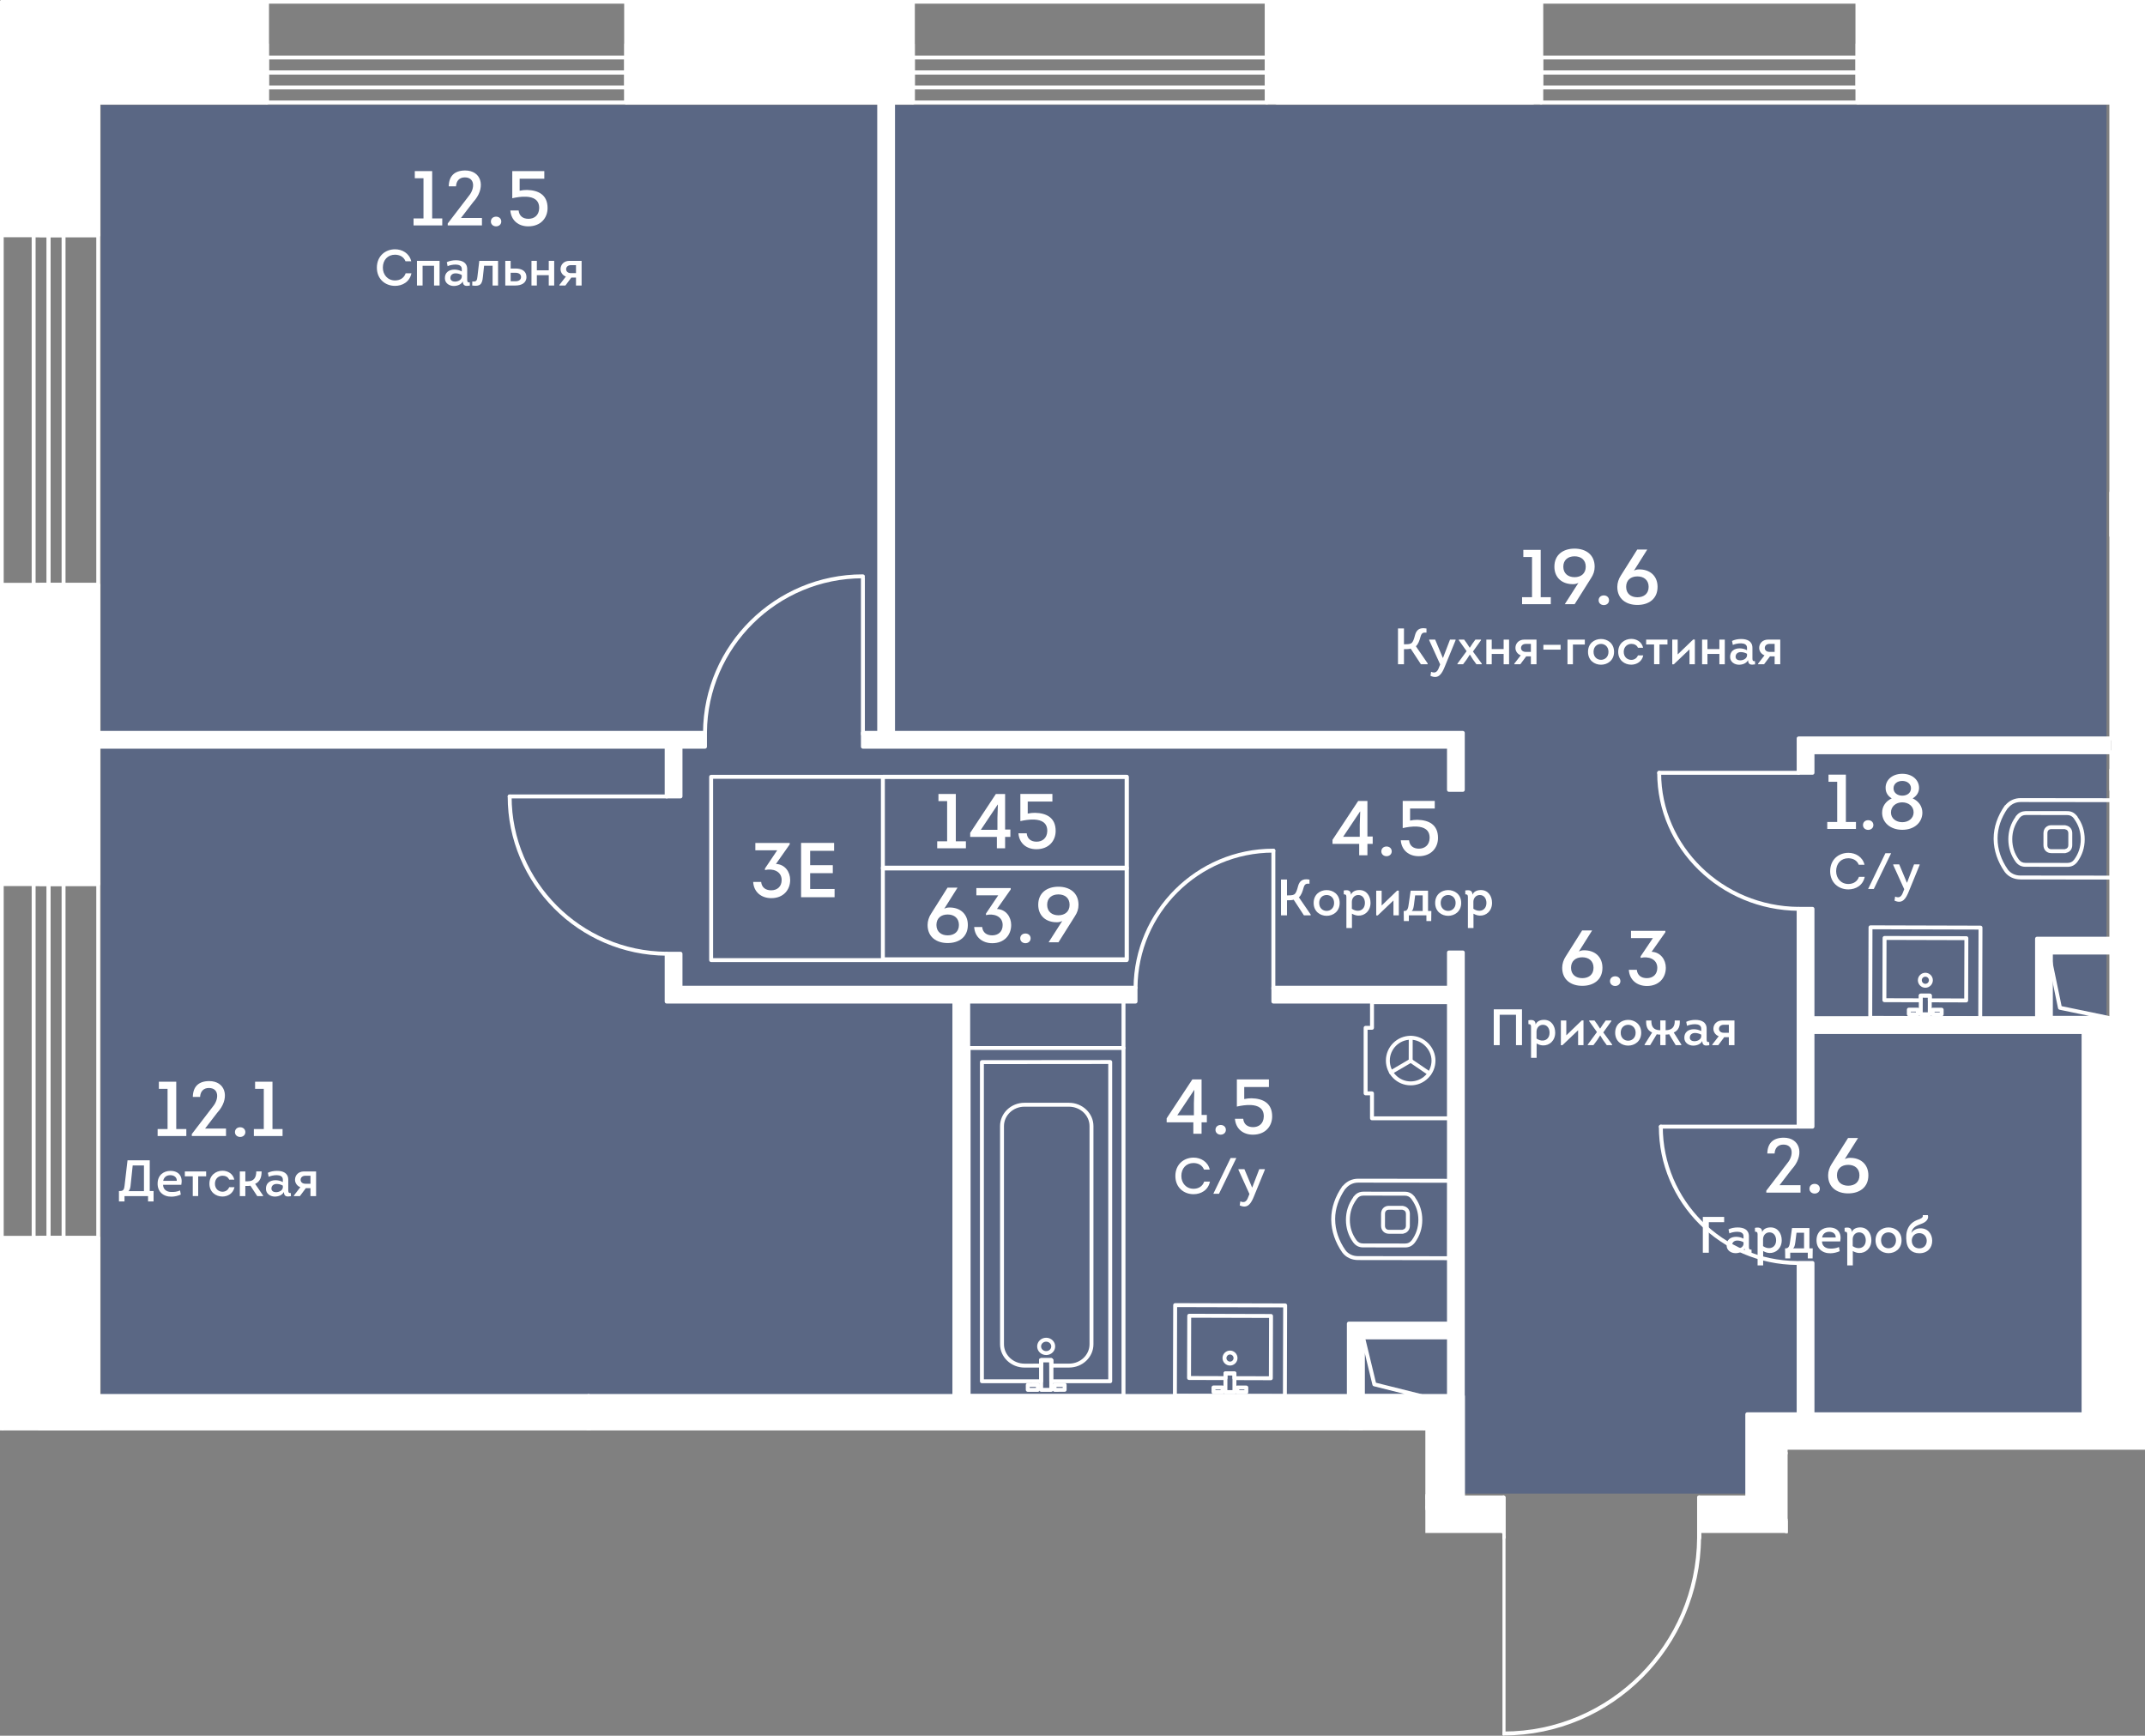 <?xml version="1.0" encoding="UTF-8"?><svg xmlns="http://www.w3.org/2000/svg" xmlns:xlink="http://www.w3.org/1999/xlink" viewBox="0 0 618 500"><rect x="0" y="0" width="618" height="500" fill="#808080" stroke="none"/><defs><clipPath id="clippath"><polygon points="533.045 0 445.453 0 370.151 0 268.573 0 189.281 0 85.211 0 0 0 0 64.912 0 171.605 0 252.587 0 362.495 0 412.068 410.661 412.068 410.661 417.622 410.661 441.591 432.875 441.591 432.875 500 490.121 500 490.121 441.591 515.033 441.591 515.033 417.622 618 417.622 618 412.068 618 390.34 618 0 533.045 0" fill="none"/></clipPath><clipPath id="clippath-1"><rect x="0" y="-42.339" width="1364.087" height="2494.363" fill="none"/></clipPath><clipPath id="clippath-2"><rect x="0" y="-42.339" width="1364.087" height="2494.363" fill="none"/></clipPath><clipPath id="clippath-3"><rect x="0" y="-42.339" width="1364.087" height="2494.363" fill="none"/></clipPath><clipPath id="clippath-5"><rect x="0" y="-42.339" width="1364.087" height="2494.363" fill="none"/></clipPath><clipPath id="clippath-6"><rect x="0" y="-42.339" width="1364.087" height="2494.363" fill="none"/></clipPath><clipPath id="clippath-7"><rect x="0" y="-42.339" width="1364.087" height="2494.363" fill="none"/></clipPath><clipPath id="clippath-8"><rect x="0" y="-42.339" width="1364.087" height="2494.363" fill="none"/></clipPath><clipPath id="clippath-9"><rect x="0" y="-42.339" width="1364.087" height="2494.363" fill="none"/></clipPath><clipPath id="clippath-10"><rect x="0" y="-42.339" width="1364.087" height="2494.363" fill="none"/></clipPath></defs><g id="Layer_1"><polygon points="532.468 30.243 532.468 30.243 526.161 30.243 526.161 30.243 446.361 30.243 446.361 30.243 433.485 30.243 433.485 30.243 366.662 30.243 366.662 30.243 361.805 30.243 361.805 30.243 271.822 30.243 271.822 30.243 263.942 30.243 263.942 30.243 187.195 30.243 187.195 30.243 182.018 30.243 182.018 30.243 90.988 30.243 90.988 30.243 29.086 30.243 29.086 30.243 29.086 30.243 29.086 30.243 29.086 30.243 29.086 78.461 29.086 78.461 29.086 169.775 29.086 169.775 29.086 184.826 29.086 184.826 29.086 244.827 29.086 244.827 29.086 260.126 29.086 260.126 29.086 350.253 29.086 350.253 29.086 354.564 29.086 354.564 29.086 402.811 411.056 402.811 413.465 402.811 413.465 430.274 503.892 430.274 503.892 408.135 606.914 408.135 606.914 390.221 606.914 30.243 532.468 30.243" fill="#425788" opacity=".6"/></g><g id="_44"><g clip-path="url(#clippath)"><g clip-path="url(#clippath-1)"><g clip-path="url(#clippath-2)"><path d="m366.871,285.363c-.311,0-.567-.251-.567-.567v-39.752c0-.311.255-.563.567-.563s.567.251.567.563v39.752c0,.315-.255.567-.567.567" fill="#fff"/><path d="m327.162,285.098h-.004c-.311,0-.563-.255-.563-.571.152-22.091,18.196-40.047,40.231-40.047.315.004.611.239.611.567,0,.311-.255.563-.567.563h-.044c-21.417,0-38.95,17.453-39.097,38.926-.004.316-.255.563-.567.563" fill="#fff"/><path d="m192.101,229.993h-45.26c-.311,0-.567-.251-.567-.567,0-.311.255-.563.567-.563h45.26c.311,0,.567.251.567.563,0,.315-.255.567-.567.567" fill="#fff"/><path d="m192.027,275.305h-.004c-25.252-.175-45.775-20.758-45.747-45.879,0-.311.251-.563.563-.563.315,0,.567.251.567.563-.028,24.506,19.992,44.577,44.625,44.749.311,0,.563.255.563.567-.004.316-.255.563-.567.563" fill="#fff"/><path d="m248.614,212.085c-.311,0-.567-.251-.567-.567v-45.02c0-.311.255-.563.567-.563s.567.251.567.563v45.02c0,.315-.255.567-.567.567" fill="#fff"/><path d="m203.118,211.534h-.004c-.311,0-.563-.255-.563-.571.172-25.105,20.81-45.508,46.01-45.508.371.02.619.236.619.567,0,.311-.252.563-.567.563h-.052c-24.582,0-44.709,19.9-44.877,44.386-.004.316-.255.563-.567.563" fill="#fff"/><path d="m518.21,223.182h-40.183c-.311,0-.563-.251-.563-.567,0-.311.251-.563.563-.563h40.183c.311,0,.567.251.567.563,0,.315-.256.567-.567.567" fill="#fff"/><path d="m518.21,262.373h-.004c-22.49-.155-40.77-17.988-40.742-39.756,0-.315.251-.567.563-.567.315,0,.567.256.567.567-.024,21.145,17.749,38.475,39.62,38.627.311,0,.563.255.563.567-.004.316-.256.563-.567.563" fill="#fff"/><path d="m433.197,499.927c-.311,0-.567-.251-.567-.567v-56.511c0-.311.255-.567.567-.567s.567.255.567.567v56.511c0,.315-.255.567-.567.567" fill="#fff"/><path d="m433.265,499.927c-.347.008-.635-.231-.635-.567,0-.311.255-.563.567-.563h.068c30.505,0,55.477-25.017,55.693-55.8,0-.311.255-.563.563-.563h.004c.311.004.563.259.563.571-.215,31.399-25.699,56.922-56.822,56.922" fill="#fff"/><path d="m433.197,443.414c-.311,0-.567-.251-.567-.567v-11.491c0-.315.255-.567.567-.567s.567.252.567.567v11.491c0,.315-.255.567-.567.567" fill="#fff"/><path d="m489.523,443.414c-.311,0-.567-.251-.567-.567v-11.491c0-.315.255-.567.567-.567s.567.252.567.567v11.491c0,.315-.255.567-.567.567" fill="#fff"/><path d="m517.779,325.115h-39.273c-.311,0-.563-.251-.563-.567,0-.311.251-.563.563-.563h39.273c.311,0,.567.251.567.563,0,.315-.256.567-.567.567" fill="#fff"/><path d="m517.746,364.387h-.004c-21.971-.151-39.824-18.024-39.8-39.836,0-.316.251-.567.563-.567.315,0,.567.251.567.567-.024,21.193,17.326,38.559,38.678,38.706.311,0,.563.255.563.567-.004.316-.256.563-.567.563" fill="#fff"/></g><g clip-path="url(#clippath-3)"><path d="m594.979,245.762l-3.999-.004c-1.297,0-2.235-.958-2.235-2.279l.004-3.488c0-1.321.942-2.275,2.239-2.275l3.999.004c.084,0,.224.04.319.084,1.058.223,1.74,1.077,1.74,2.195l-.004,3.488c-.004,1.118-.682,1.968-1.736,2.191-.072.04-.18.084-.327.084m-3.991-6.917c-.671,0-1.106.451-1.106,1.145l-.008,3.488c0,.698.435,1.149,1.109,1.149l3.883.004c.028-.016.068-.028.108-.04.603-.108.934-.519.934-1.106l.004-3.488c0-.587-.331-.998-.882-1.098-.04-.008-.096-.028-.148-.052l-3.895-.004Zm5.488,4.642h.012-.012Z" fill="#fff"/><path d="m608.4,253.371h0l-26.266-.032c-1.88-.004-3.512-.786-4.546-2.155-2.047-2.93-3.145-6.162-3.193-9.387v-.319c.004-3.181,1.109-6.434,3.205-9.411.056-.08.132-.144.22-.183,1.097-1.277,2.626-1.976,4.326-1.976h.016l26.266.032c.152,0,.295.06.403.168.104.104.164.247.164.399l-.032,22.303c0,.311-.252.563-.563.563m-32.875-11.782c.004,3.061,1.034,6.151,2.977,8.928.806,1.065,2.111,1.688,3.564,1.692l25.767.028.028-21.169-25.699-.032h-.012c-1.421,0-2.694.607-3.58,1.712-.048.056-.104.104-.164.136-1.884,2.738-2.878,5.707-2.882,8.593v.112Z" fill="#fff"/><path d="m595.686,249.708l-12.137-.016c-1.161,0-2.079-.459-2.802-1.401-1.413-1.936-2.123-4.135-2.123-6.534.004-2.371.703-4.538,2.071-6.442.012-.044.024-.092.04-.116.024-.056.056-.104.096-.148.036-.04.072-.072.108-.096.718-.886,1.593-1.261,2.742-1.309l11.91.016c1.129,0,2.027.431,2.738,1.317.028.016.056.036.072.052.064.056.108.12.14.192.012.032.024.076.036.12,1.361,1.888,2.055,4.059,2.051,6.442-.004,2.403-.718,4.594-2.127,6.518-.738.95-1.656,1.405-2.814,1.405m-15.929-7.95c-.004,2.155.635,4.127,1.896,5.855.499.655,1.09.95,1.896.95l12.137.016c.806,0,1.397-.295,1.912-.958,1.253-1.712,1.896-3.676,1.896-5.835.004-2.167-.635-4.139-1.896-5.867-.028-.032-.048-.08-.072-.132-.008-.012-.02-.024-.028-.036-.507-.658-1.097-.958-1.908-.958l-11.914-.016h-.008c-.81,0-1.397.295-1.904.958-.004.004-.008.012-.012.016-.016.044-.04.092-.08.144-1.269,1.732-1.912,3.704-1.916,5.863m18.048-5.787h0Z" fill="#fff"/><path d="m366.141,437.313h-.004l-23.568-.068c-.148,0-.291-.06-.399-.168-.104-.108-.164-.252-.164-.399l.052-17.94c0-.148.064-.291.168-.399.108-.104.247-.164.399-.164h.004l10.489.032c.148,0,.291.06.399.168.104.108.164.251.164.399l-.004.806,1.461.004v-.806c0-.148.06-.291.168-.399.108-.104.247-.164.399-.164l10.489.032c.311,0,.567.255.563.567l-.052,17.936c0,.311-.252.563-.563.563m-23.001-1.197l22.438.064.048-16.803-9.359-.028v.806c0,.152-.064.295-.168.399-.108.104-.247.164-.399.164h-.004l-2.59-.008c-.152,0-.295-.06-.399-.164-.104-.108-.168-.252-.164-.403v-.806l-9.355-.028-.048,16.807Z" fill="#fff"/><path d="m359.146,416.66h-.004l-2.59-.008c-.311,0-.563-.255-.563-.567l.004-1.325c0-.152.06-.295.168-.399s.247-.164.399-.164l2.59.008c.311,0,.567.255.563.567l-.004,1.325c0,.148-.06.291-.164.399-.108.104-.251.164-.399.164m-2.023-1.137l1.461.004v-.192l-1.461-.004v.192Z" fill="#fff"/><path d="m352.278,416.64h-.004l-2.59-.008c-.311,0-.563-.255-.563-.567l.004-1.325c0-.152.06-.295.168-.399s.247-.164.399-.164l2.59.008c.311,0,.567.255.563.567l-.004,1.325c0,.148-.06.291-.164.399-.108.104-.251.164-.399.164m-2.023-1.137l1.461.004v-.192l-1.461-.004v.192Z" fill="#fff"/><path d="m354.391,426.712h-.008c-.575,0-1.113-.228-1.521-.635-.407-.411-.631-.95-.627-1.525.004-.579.228-1.117.639-1.525.407-.403.946-.626,1.517-.626h.008c1.189.004,2.151.974,2.147,2.163-.004,1.185-.97,2.147-2.155,2.147m0-3.181c-.271,0-.527.108-.722.299-.192.192-.299.451-.299.722,0,.275.104.531.295.726.196.192.451.299.722.303h.004c.563,0,1.022-.459,1.026-1.022,0-.567-.455-1.026-1.022-1.03h-.004Zm-1.589,1.022h.012-.012Z" fill="#fff"/><path d="m370.192,440.377h-.004l-31.69-.088c-.148,0-.291-.06-.399-.168-.104-.108-.164-.252-.164-.399l.08-26.09c0-.315.252-.567.563-.567h.004l31.69.092c.148,0,.295.06.399.164.104.108.164.252.164.403l-.08,26.09c0,.311-.251.563-.563.563m-31.123-1.217l30.56.084.072-24.957-30.556-.088-.076,24.961Z" fill="#fff"/><path d="m355.701,420.719h-.004l-2.59-.008c-.311,0-.563-.255-.563-.567l.016-5.392c0-.152.06-.295.168-.403.108-.104.247-.164.399-.164l2.59.008c.311,0,.567.255.563.567l-.016,5.396c0,.148-.06.291-.164.399-.108.104-.251.164-.399.164m-2.023-1.137l1.461.004.012-4.263-1.461-.004-.012,4.263Z" fill="#fff"/><path d="m366.146,397.595h-.004l-10.489-.032c-.311,0-.563-.255-.563-.567l.004-.806-1.461-.004v.806c0,.148-.064.291-.168.399-.108.104-.247.164-.399.164h-.004l-10.485-.032c-.315,0-.567-.255-.567-.567l.056-17.936c0-.311.252-.563.563-.563h.004l23.568.068c.148,0,.291.06.399.168.104.108.164.251.164.399l-.056,17.936c0,.151-.06.295-.164.403-.108.104-.252.164-.399.164m-9.922-1.161l9.359.028.048-16.807-22.438-.064-.048,16.803,9.359.028v-.806c0-.148.06-.291.168-.399.108-.104.247-.164.399-.164l2.59.008c.315,0,.567.256.563.567v.806Z" fill="#fff"/><path d="m352.212,401.574h-.004l-2.59-.008c-.311,0-.563-.255-.563-.567l.004-1.325c0-.151.06-.295.168-.399s.247-.164.399-.164l2.59.008c.311,0,.567.255.563.567l-.004,1.325c0,.148-.06.291-.164.399-.108.104-.251.164-.399.164m-2.023-1.138l1.461.004v-.192l-1.461-.004v.192Z" fill="#fff"/><path d="m359.08,401.596h-.004l-2.59-.008c-.311,0-.563-.255-.563-.567l.004-1.325c0-.151.06-.295.168-.403.108-.104.247-.164.399-.164l2.59.008c.311,0,.567.256.563.571l-.004,1.325c0,.148-.06.291-.164.399-.108.104-.251.164-.399.164m-2.023-1.138l1.461.004v-.196l-1.461-.004v.195Z" fill="#fff"/><path d="m354.381,393.369h-.008c-.575,0-1.117-.228-1.521-.635-.407-.407-.631-.95-.631-1.529.004-1.185.974-2.147,2.159-2.147h.004c1.189.004,2.155.974,2.151,2.159h-.567.567c0,.575-.228,1.117-.639,1.524-.407.403-.946.627-1.517.627m0-3.181c-.563,0-1.022.459-1.026,1.022,0,.275.104.531.295.726.196.192.451.299.726.303h.004c.271,0,.527-.108.722-.299.192-.192.299-.451.299-.726,0-.563-.455-1.022-1.022-1.026Z" fill="#fff"/><path d="m370.192,402.702h-.004l-31.69-.088c-.148,0-.291-.06-.399-.168-.104-.108-.164-.251-.164-.399l.08-26.09c0-.311.252-.563.563-.563h.004l31.69.088c.148,0,.295.06.399.164.104.108.164.252.164.403l-.08,26.09c0,.311-.251.563-.563.563m-31.123-1.218l30.56.084.072-24.957-30.556-.084-.076,24.957Z" fill="#fff"/><path d="m355.646,401.584h-.004l-2.59-.008c-.311,0-.563-.255-.563-.567l.016-5.392c0-.152.06-.295.168-.399s.247-.164.399-.164l2.59.008c.311,0,.567.256.563.567l-.016,5.392c0,.148-.06.291-.164.399-.108.104-.251.164-.399.164m-2.023-1.138l1.461.004.012-4.259-1.461-.004-.012,4.258Z" fill="#fff"/><path d="m566.48,288.761h0l-10.489-.032c-.311,0-.563-.255-.563-.567l.004-.806-1.461-.004-.004.806c0,.148-.06.291-.164.399-.108.104-.252.164-.403.164l-10.489-.032c-.311,0-.567-.255-.563-.567l.052-17.936c0-.311.255-.563.567-.563l23.572.068c.148,0,.291.06.399.168.104.108.164.251.164.399l-.056,17.936c0,.315-.256.567-.567.567m-9.918-1.161l9.355.028.052-16.807-22.438-.064-.048,16.803,9.355.028.004-.806c0-.148.06-.291.164-.399.108-.104.252-.164.399-.164h.004l2.59.008c.315,0,.567.256.563.567v.806Z" fill="#fff"/><path d="m552.549,292.741h0l-2.594-.008c-.311,0-.563-.255-.563-.567l.004-1.325c0-.151.06-.295.168-.399.108-.104.247-.164.399-.164l2.594.008c.311,0,.563.255.563.567l-.004,1.325c0,.148-.06.291-.168.399-.104.104-.247.164-.399.164m-2.023-1.138l1.461.004v-.192l-1.461-.004v.192Z" fill="#fff"/><path d="m559.416,292.762h0l-2.594-.008c-.311,0-.563-.255-.563-.567l.004-1.325c0-.151.06-.295.168-.403.108-.104.247-.164.399-.164l2.594.008c.311,0,.563.256.563.571l-.004,1.325c0,.148-.06.291-.168.399-.104.104-.247.164-.399.164m-2.023-1.138l1.461.004v-.196l-1.461-.004v.195Z" fill="#fff"/><path d="m554.715,284.534h-.004c-1.189,0-2.151-.974-2.147-2.159,0-.575.224-1.118.635-1.525.407-.403.946-.626,1.521-.626h.004c1.189.004,2.155.974,2.151,2.159-.004,1.19-.974,2.151-2.159,2.151m.004-3.181c-.275,0-.531.108-.726.299-.192.192-.299.451-.299.726,0,.563.455,1.022,1.022,1.026.563,0,1.022-.459,1.026-1.022,0-.567-.455-1.026-1.022-1.03Zm1.589,1.03h.012-.012Z" fill="#fff"/><path d="m570.53,293.869h-.004l-31.69-.088c-.148,0-.291-.06-.399-.168-.104-.108-.164-.251-.164-.399l.076-26.09c0-.311.256-.563.567-.563l31.69.088c.152,0,.295.06.399.164.108.108.164.252.164.403l-.076,26.09c0,.311-.252.563-.563.563m-31.123-1.218l30.56.084.072-24.957-30.56-.084-.072,24.957Z" fill="#fff"/><path d="m555.982,292.75h0l-2.594-.008c-.311,0-.563-.255-.563-.567l.016-5.392c0-.152.06-.295.168-.399.108-.104.247-.164.399-.164l2.594.008c.311,0,.563.256.563.567l-.016,5.392c0,.148-.06.291-.168.399-.104.104-.247.164-.399.164m-2.023-1.138l1.461.004.012-4.259-1.461-.004-.012,4.258Z" fill="#fff"/><path d="m404.132,355.404l-3.999-.004c-1.297-.004-2.235-.962-2.235-2.279l.004-3.488c0-.65.232-1.233.647-1.648.407-.407.97-.627,1.589-.627h.004l3.999.004c.088,0,.228.04.323.084,1.042.223,1.736,1.093,1.736,2.195l-.004,3.488c-.004,1.098-.695,1.968-1.732,2.191-.072.04-.184.084-.331.084m-3.995-6.917c-.323,0-.595.104-.79.299-.203.203-.311.495-.311.846l-.008,3.488c0,.695.435,1.145,1.109,1.149l3.879.004c.032-.016.068-.028.112-.04.603-.108.934-.519.934-1.106l.004-3.488c0-.587-.331-1.002-.882-1.098-.044-.008-.1-.028-.152-.052l-3.891-.004h-.004Zm5.492,4.642h.012-.012Z" fill="#fff"/><path d="m417.552,363.015h0l-26.266-.036c-1.876,0-3.512-.786-4.546-2.155-2.047-2.93-3.145-6.162-3.193-9.387v-.319c.004-3.177,1.109-6.43,3.201-9.411.06-.08.136-.144.224-.183,1.102-1.277,2.63-1.976,4.334-1.976h.008l26.266.032c.152,0,.295.06.403.168.104.104.164.247.164.399l-.032,22.303c0,.315-.252.567-.563.567m-32.875-11.786c.004,3.061,1.034,6.151,2.977,8.928.806,1.065,2.111,1.692,3.564,1.692l25.767.032.028-21.173-25.699-.032h-.008c-1.421,0-2.694.607-3.584,1.712-.048.056-.104.104-.164.136-1.884,2.742-2.878,5.711-2.882,8.593v.112Z" fill="#fff"/><path d="m404.847,359.35h-.012l-12.133-.016c-1.165-.004-2.079-.459-2.802-1.401-1.413-1.936-2.123-4.135-2.123-6.533.004-2.371.702-4.538,2.071-6.442.012-.048.024-.092.04-.12.024-.06.064-.12.112-.164.032-.032.064-.06.092-.076.714-.886,1.613-1.313,2.738-1.313l11.914.016c1.129.004,2.027.435,2.738,1.321.032.016.052.036.072.052.06.052.104.116.136.188.012.028.028.076.04.124,1.361,1.896,2.051,4.067,2.047,6.438,0,2.407-.714,4.598-2.123,6.521-.738.95-1.652,1.405-2.806,1.405m-15.941-7.95c0,2.155.639,4.127,1.9,5.855.499.651,1.086.946,1.896.95l12.137.016h.008c.802,0,1.389-.299,1.904-.958,1.253-1.712,1.896-3.68,1.896-5.839.004-2.163-.635-4.135-1.896-5.863-.028-.036-.052-.08-.068-.128-.008-.008-.012-.012-.016-.02-.523-.679-1.113-.978-1.924-.978l-11.914-.016c-.814,0-1.405.295-1.912.958l-.012.016c-.016.044-.044.1-.088.151-1.261,1.724-1.908,3.696-1.912,5.855m18.04-5.791h0Z" fill="#fff"/><path d="m411.773,309.77c-.108,0-.22-.032-.319-.096l-5.336-3.636c-.259-.175-.327-.527-.152-.782.176-.259.531-.327.786-.151l5.34,3.632c.259.176.323.531.148.786-.108.164-.287.247-.467.247" fill="#fff"/><path d="m406.433,306.137h0c-.315,0-.567-.251-.567-.567l.016-6.629c0-.311.251-.563.563-.563h.004c.311,0,.567.256.563.567l-.012,6.629c0,.311-.255.563-.567.563" fill="#fff"/><path d="m400.745,309.467c-.192,0-.383-.1-.487-.279-.16-.271-.068-.615.2-.774l5.691-3.329c.263-.156.611-.068.77.2.16.271.068.615-.2.774l-5.687,3.329c-.092.056-.192.08-.287.08" fill="#fff"/><path d="m406.433,312.652h-.016c-1.9-.004-3.692-.75-5.041-2.103-1.345-1.353-2.087-3.145-2.083-5.049.008-3.927,3.213-7.12,7.14-7.12h.016c3.868.008,7.132,3.285,7.124,7.152-.004,1.904-.75,3.692-2.107,5.037-1.349,1.345-3.133,2.083-5.033,2.083m0-13.143c-3.309,0-5.999,2.686-6.007,5.995-.004,1.601.619,3.109,1.752,4.247,1.137,1.141,2.642,1.768,4.243,1.772h.012c3.309,0,5.999-2.686,6.007-5.995.008-3.197-2.794-6.011-5.995-6.019h-.012Z" fill="#fff"/><path d="m417.575,322.717h0l-22.291-.004c-.311,0-.563-.251-.563-.563v-6.625h-1.273c-.315,0-.567-.256-.567-.567l.004-18.882c0-.311.252-.563.563-.563h1.277v-6.821c0-.148.056-.291.164-.399.108-.108.252-.164.399-.164l22.291.004c.311,0,.567.251.567.563l-.004,33.458c0,.148-.06.291-.168.399-.104.108-.247.164-.399.164m-21.724-1.134l21.161.004.004-32.325-21.161-.004v6.817c0,.316-.252.567-.567.567h-1.273v17.753h1.269c.315,0,.567.255.567.567v6.621Z" fill="#fff"/><path d="m323.967,514.442h-44.621c-.311,0-.567-.251-.567-.567v-100.242c0-.311.255-.567.567-.567h44.621c.311,0,.563.255.563.567v100.242c0,.315-.251.567-.563.567m-44.059-1.129h43.488v-99.113h-43.488v99.113Z" fill="#fff"/><path d="m301.687,430.412h0c-1.433,0-2.594-1.117-2.594-2.494,0-1.373,1.165-2.49,2.594-2.49.691,0,1.337.255,1.828.718.495.475.766,1.106.766,1.776,0,.647-.259,1.261-.726,1.724-.491.495-1.153.766-1.868.766m0-3.856c-.806,0-1.465.611-1.465,1.361s.655,1.365,1.465,1.365c.411,0,.79-.156,1.07-.435.255-.251.395-.583.395-.926v-.004c0-.355-.148-.694-.419-.95-.275-.264-.646-.411-1.046-.411" fill="#fff"/><path d="m307.007,417.383h0l-2.91-.004c-.152,0-.295-.056-.399-.164-.108-.108-.168-.251-.168-.399l.004-1.413c0-.315.252-.567.563-.567h2.91c.315,0,.567.255.567.567v1.413c0,.152-.06.295-.168.399-.104.108-.247.168-.399.168m-2.343-1.134h1.78v-.279l-1.78-.004v.283Z" fill="#fff"/><path d="m299.292,417.375h0l-2.91-.004c-.311,0-.563-.252-.563-.563v-1.413c0-.152.056-.295.164-.399.108-.108.252-.168.399-.168l2.914.004c.148,0,.295.06.399.164.108.108.164.251.164.403v1.413c0,.311-.252.563-.567.563m-2.343-1.134h1.78v-.279h-1.78v.279Z" fill="#fff"/><path d="m308.24,498.097h-12.832c-1.876,0-3.636-.699-4.957-1.964-1.325-1.269-2.055-2.962-2.055-4.762v-62.837c.004-3.708,3.173-6.721,7.068-6.721h.008l4.761.004c.311,0,.567.251.567.563v1.014h1.78v-1.01c0-.315.255-.567.567-.567l5.153.004c3.864.004,7.008,3.017,7.008,6.713v62.857c-.004,3.7-3.173,6.705-7.068,6.705m-12.776-75.154c-3.269,0-5.931,2.506-5.935,5.592v62.837c0,1.489.603,2.89,1.704,3.943,1.109,1.066,2.59,1.648,4.175,1.652h12.832c3.269,0,5.931-2.502,5.935-5.576v-62.857c.004-3.073-2.634-5.58-5.875-5.584l-4.59-.004v1.014c0,.311-.255.563-.567.563h-2.909c-.311,0-.563-.251-.563-.567v-1.01l-4.199-.004h-.008Zm-6.502,68.429h.012-.012Z" fill="#fff"/><path d="m320.139,510.404h0l-36.97-.032c-.311,0-.563-.252-.563-.563v-91.933c0-.311.252-.567.563-.567h17.07c.148,0,.291.056.399.164.108.108.164.251.164.399l-.004,5.52,1.78.004.008-5.52c0-.311.251-.563.563-.563l16.99-.004c.152,0,.295.06.399.168.108.104.168.247.168.399v91.961c0,.152-.06.295-.168.403-.104.104-.247.164-.399.164m-36.404-1.161l35.837.028v-90.827h-15.857l-.008,5.516c0,.311-.252.567-.563.567l-2.91-.004c-.315,0-.567-.251-.567-.563l.004-5.52-15.937.004v90.799Z" fill="#fff"/><path d="m303.145,424.527h0l-2.91-.004c-.152,0-.295-.056-.399-.164-.108-.108-.168-.251-.168-.399l.008-8.561c0-.152.06-.295.168-.403.104-.104.247-.164.399-.164l2.91.004c.311,0,.563.251.563.567l-.004,8.557c0,.311-.255.567-.567.567m-2.343-1.134h1.776l.008-7.428h-1.78l-.004,7.428Z" fill="#fff"/><path d="m323.692,402.701h-44.621c-.311,0-.563-.251-.563-.563v-100.242c0-.311.252-.567.563-.567h44.621c.311,0,.567.255.567.567v100.242c0,.311-.255.563-.567.563m-44.054-1.13h43.488v-99.113h-43.488v99.113Z" fill="#fff"/><path d="m301.413,390.344c-1.429,0-2.594-1.113-2.594-2.49s1.161-2.494,2.594-2.494h.004c.71,0,1.373.271,1.864.762.471.467.726,1.078.726,1.728,0,.647-.255,1.261-.722,1.728-.491.495-1.157.766-1.868.766h-.004Zm.004-3.855h-.004c-.81,0-1.465.615-1.465,1.365s.658,1.361,1.465,1.361c.411,0,.79-.156,1.074-.435.252-.256.391-.583.391-.93,0-.343-.14-.674-.395-.926-.279-.279-.658-.435-1.066-.435m2.59,1.361h.016-.016Z" fill="#fff"/><path d="m303.825,400.935c-.311,0-.563-.251-.563-.567l-.004-1.413c0-.148.06-.291.164-.399.108-.104.252-.164.403-.164l2.91-.004c.152,0,.295.056.399.164.108.108.168.251.168.399v1.413c0,.315-.252.567-.567.567l-2.91.004Zm.567-1.413v.279h1.78v-.279h-1.78Z" fill="#fff"/><path d="m296.11,400.941c-.148,0-.291-.06-.399-.168-.108-.104-.164-.247-.164-.399v-1.413c0-.311.252-.563.563-.563l2.91-.004c.315,0,.567.252.567.567v1.409c0,.151-.056.295-.164.403-.104.104-.251.164-.399.164l-2.914.004Zm.567-1.413v.279h1.78v-.279h-1.78Z" fill="#fff"/><path d="m295.191,393.957c-3.891,0-7.06-3.013-7.064-6.721v-62.837c-.004-3.704,3.141-6.721,7.008-6.725h12.832c3.895,0,7.064,3.005,7.068,6.701v62.861c0,3.696-3.141,6.709-7.008,6.713l-5.153.004c-.311,0-.567-.251-.567-.567v-1.01h-1.78v1.01c0,.316-.252.567-.567.567l-4.761.004h-.008Zm-.056-75.154c-3.241.004-5.883,2.514-5.879,5.596v62.837c.004,3.085,2.666,5.592,5.935,5.592h.008l4.199-.004v-1.014c0-.311.252-.563.563-.563l2.909-.004c.315,0,.567.251.567.567l.004,1.01,4.586-.004c3.241-.004,5.879-2.502,5.879-5.58v-62.861c-.004-3.073-2.666-5.572-5.939-5.572h-12.832Z" fill="#fff"/><path d="m299.967,398.462l-17.07-.004c-.311,0-.563-.251-.563-.563v-91.933c0-.311.252-.563.563-.563l36.97-.036c.152,0,.295.06.399.168.108.104.168.252.168.399v91.965c0,.311-.255.563-.567.563h-16.99c-.311,0-.563-.251-.563-.563l-.008-5.52h-1.78l.004,5.52c0,.152-.056.295-.164.399-.108.108-.251.168-.399.168m-16.503-1.134h15.937l-.004-5.516c0-.311.251-.567.567-.567h2.91c.311,0,.563.251.563.563l.008,5.52h15.857v-90.831l-35.837.032v90.799Z" fill="#fff"/><path d="m299.97,400.939c-.311,0-.567-.251-.567-.567l-.008-8.561c0-.311.252-.563.567-.563l2.91-.004c.152,0,.295.056.399.164.108.108.168.251.168.399l.004,8.561c0,.152-.056.295-.164.403-.104.104-.251.164-.399.164l-2.91.004Zm.559-8.561l.004,7.428h1.78l-.008-7.428h-1.776Z" fill="#fff"/><path d="m323.693,302.46c-.311,0-.567-.251-.567-.567v-14.021c0-.311.255-.563.567-.563s.567.251.567.563v14.021c0,.315-.255.567-.567.567" fill="#fff"/><path d="m396.754,466.048l-3.999-.004c-1.297-.004-2.235-.962-2.235-2.279l.004-3.488c0-.639.224-1.217.631-1.632.407-.415.978-.643,1.605-.643h.004l3.999.004c.088,0,.228.04.323.084,1.042.224,1.736,1.093,1.736,2.195l-.008,3.488c0,1.097-.691,1.968-1.728,2.191-.072.04-.184.084-.331.084m-3.995-6.917c-.327,0-.599.108-.798.307-.2.203-.303.495-.307.838l-.004,3.488c0,.695.435,1.145,1.11,1.149l3.879.004c.032-.016.068-.028.112-.04.603-.108.934-.515.934-1.105l.004-3.488c0-.587-.331-.998-.882-1.097-.044-.008-.1-.028-.152-.052l-3.891-.004h-.004Z" fill="#fff"/><path d="m410.174,473.659h0l-26.266-.036c-1.88-.004-3.512-.786-4.546-2.155-2.047-2.925-3.145-6.162-3.193-9.387-.004-.016-.004-.032-.004-.044v-.207c0-.016,0-.032.004-.044v-.028c.004-3.173,1.109-6.426,3.201-9.407.06-.08.136-.144.224-.184,1.098-1.277,2.63-1.976,4.334-1.976h.008l26.266.032c.152,0,.295.06.403.168.104.104.164.247.164.399l-.032,22.303c0,.315-.252.567-.563.567m-32.875-11.694c.024,3.033,1.054,6.083,2.977,8.836.806,1.066,2.111,1.688,3.564,1.692l25.767.032.028-21.173-25.699-.032h-.008c-1.425,0-2.698.607-3.584,1.712-.048.056-.1.104-.164.136-1.884,2.742-2.878,5.711-2.882,8.593v.203Z" fill="#fff"/><path d="m397.465,469.995h-.012l-12.133-.016c-1.161-.004-2.079-.463-2.802-1.401-1.413-1.94-2.119-4.139-2.119-6.537.004-2.375.698-4.538,2.071-6.438.012-.048.024-.092.036-.12.028-.064.068-.12.116-.168.032-.032.064-.056.092-.076.714-.882,1.608-1.309,2.738-1.309l11.914.016c1.129.004,2.027.435,2.742,1.321.032.024.064.048.088.072.048.044.084.104.112.164.016.028.028.076.04.12,1.365,1.908,2.055,4.071,2.051,6.446-.004,2.403-.718,4.598-2.123,6.518-.738.95-1.656,1.409-2.81,1.409m-15.937-7.955c0,2.159.639,4.131,1.896,5.859.503.65,1.09.946,1.9.946l12.133.016h.008c.806,0,1.393-.295,1.904-.954,1.253-1.712,1.896-3.684,1.9-5.839.004-2.167-.639-4.139-1.9-5.867-.024-.032-.048-.08-.068-.128-.004-.004-.008-.012-.016-.016-.519-.682-1.109-.978-1.92-.982l-11.914-.016c-.814,0-1.405.299-1.912.962l-.012.016c-.02.044-.044.096-.088.152-1.261,1.716-1.908,3.688-1.912,5.851m18.036-5.791h0Zm.714-.719c0,.004.004.004.008.008l-.008-.008" fill="#fff"/><path d="m410.197,524.624h0l-22.291-.004c-.311,0-.563-.252-.563-.563v-6.625h-1.273c-.152,0-.295-.06-.399-.168-.108-.104-.168-.247-.168-.399l.004-18.882c0-.311.252-.563.563-.563h1.277v-6.821c0-.148.056-.291.164-.399.108-.108.252-.164.399-.164h22.291c.152,0,.295.06.399.168.108.104.168.247.168.399l-.008,33.454c0,.311-.252.567-.563.567m-21.724-1.134h21.157l.008-32.325h-21.161v6.817c0,.315-.252.567-.567.567h-1.273v17.753h1.269c.315,0,.567.252.567.563v6.625Z" fill="#fff"/></g><g clip-path="url(#clippath-5)"><path d="m180.449,30.089h-103.567c-.311,0-.563-.256-.563-.567V.499c0-.315.251-.567.563-.567h103.567c.311,0,.567.252.567.567v29.024c0,.311-.255.567-.567.567m-103-1.133h102.437V1.061h-102.437v27.894Z" fill="#fff"/><path d="m180.449,21.444h-103.567c-.311,0-.563-.255-.563-.567v-4.311c0-.311.251-.567.563-.567h103.567c.311,0,.567.256.567.567v4.311c0,.311-.255.567-.567.567m-103-1.133h102.437v-3.181h-102.437v3.181Z" fill="#fff"/><path d="m180.449,25.755h-103.567c-.311,0-.563-.256-.563-.567v-4.31c0-.311.251-.567.563-.567h103.567c.311,0,.567.256.567.567v4.31c0,.311-.255.567-.567.567m-103-1.133h102.437v-3.181h-102.437v3.181Z" fill="#fff"/><path d="m28.301,169.086H.499c-.311,0-.563-.251-.563-.563v-100.797c0-.311.251-.567.563-.567h27.802c.315,0,.567.255.567.567v100.797c0,.311-.251.563-.567.563m-27.236-1.13h26.673v-99.668H1.066v99.668Z" fill="#fff"/><path d="m14.001,538.01h-4.311c-.311,0-.563-.255-.563-.567v-101.779c0-.311.251-.567.563-.567h4.311c.315,0,.567.255.567.567v101.779c0,.311-.251.567-.567.567m-3.744-1.129h3.181v-100.649h-3.181v100.649Z" fill="#fff"/><path d="m18.311,538.01h-4.311c-.311,0-.563-.255-.563-.567v-101.779c0-.311.251-.567.563-.567h4.311c.315,0,.567.255.567.567v101.779c0,.311-.251.567-.567.567m-3.744-1.129h3.181v-100.649h-3.181v100.649Z" fill="#fff"/><path d="m14.001,357.206h-4.311c-.311,0-.563-.256-.563-.567v-102.014c0-.311.251-.567.563-.567h4.311c.315,0,.567.255.567.567v102.014c0,.311-.251.567-.567.567m-3.744-1.133h3.181v-100.885h-3.181v100.885Z" fill="#fff"/><path d="m18.311,357.206h-4.311c-.311,0-.563-.256-.563-.567v-102.014c0-.311.251-.567.563-.567h4.311c.315,0,.567.255.567.567v102.014c0,.311-.251.567-.567.567m-3.744-1.133h3.181v-100.885h-3.181v100.885Z" fill="#fff"/><path d="m14.001,169.086h-4.311c-.311,0-.563-.251-.563-.563v-100.797c0-.311.251-.567.563-.567h4.311c.315,0,.567.255.567.567v100.797c0,.311-.251.563-.567.563m-3.744-1.13h3.181v-99.668h-3.181v99.668Z" fill="#fff"/><path d="m18.311,169.086h-4.311c-.311,0-.563-.251-.563-.563v-100.797c0-.311.251-.567.563-.567h4.311c.315,0,.567.255.567.567v100.797c0,.311-.251.563-.567.563m-3.744-1.13h3.181v-99.668h-3.181v99.668Z" fill="#fff"/><path d="m364.997,30.089h-102.014c-.311,0-.563-.256-.563-.567V.499c0-.315.252-.567.563-.567h102.014c.311,0,.567.252.567.567v29.024c0,.311-.255.567-.567.567m-101.448-1.133h100.885V1.061h-100.885v27.894Z" fill="#fff"/><path d="m364.997,21.444h-102.014c-.311,0-.563-.255-.563-.567v-4.311c0-.311.252-.567.563-.567h102.014c.311,0,.567.256.567.567v4.311c0,.311-.255.567-.567.567m-101.448-1.133h100.885v-3.181h-100.885v3.181Z" fill="#fff"/><path d="m364.997,25.755h-102.014c-.311,0-.563-.256-.563-.567v-4.31c0-.311.252-.567.563-.567h102.014c.311,0,.567.256.567.567v4.31c0,.311-.255.567-.567.567m-101.448-1.133h100.885v-3.181h-100.885v3.181Z" fill="#fff"/><path d="m535.192,30.089h-91.17c-.311,0-.567-.256-.567-.567V.499c0-.315.255-.567.567-.567h91.17c.311,0,.567.252.567.567v29.024c0,.311-.255.567-.567.567m-90.604-1.133h90.041V1.061h-90.041v27.894Z" fill="#fff"/><path d="m535.192,21.444h-91.17c-.311,0-.567-.255-.567-.567v-4.311c0-.311.255-.567.567-.567h91.17c.311,0,.567.256.567.567v4.311c0,.311-.255.567-.567.567m-90.604-1.133h90.041v-3.181h-90.041v3.181Z" fill="#fff"/><path d="m535.192,25.755h-91.17c-.311,0-.567-.256-.567-.567v-4.31c0-.311.255-.567.567-.567h91.17c.311,0,.567.256.567.567v4.31c0,.311-.255.567-.567.567m-90.604-1.133h90.041v-3.181h-90.041v3.181Z" fill="#fff"/><path d="m28.301,357.206H.499c-.311,0-.563-.256-.563-.567v-102.014c0-.311.251-.567.563-.567h27.802c.315,0,.567.255.567.567v102.014c0,.311-.251.567-.567.567m-27.236-1.133h26.673v-100.885H1.066v100.885Z" fill="#fff"/><path d="m28.301,538.01H.499c-.311,0-.563-.255-.563-.567v-101.779c0-.311.251-.567.563-.567h27.802c.315,0,.567.255.567.567v101.779c0,.311-.251.567-.567.567m-27.236-1.129h26.673v-100.649H1.066v100.649Z" fill="#fff"/><path d="m607.385,293.758h-16.763c-.311,0-.563-.251-.563-.563v-16.767c0-.287.215-.531.507-.563.275-.048.551.164.611.451l2.798,13.522,13.526,2.802c.283.06.479.319.447.611-.028.291-.271.507-.563.507m-16.196-1.13h10.672l-8.481-1.756c-.22-.044-.391-.22-.439-.439l-1.752-8.473v10.668Z" fill="#fff"/><path d="m409.376,430.96h-16.767c-.311,0-.563-.252-.563-.563v-17.242c0-.287.215-.531.499-.563.283-.04.547.152.615.431l3.273,13.554,13.079,3.269c.279.068.459.335.423.619-.036.283-.275.495-.559.495m-16.2-1.13h11.602l-8.952-2.239c-.203-.052-.363-.212-.411-.415l-2.239-9.268v11.922Z" fill="#fff"/><path d="m409.376,402.702h-16.767c-.311,0-.563-.251-.563-.563v-17.242c0-.287.215-.531.499-.563.283-.052.547.152.615.431l3.273,13.554,13.079,3.269c.279.068.459.335.423.619-.036.283-.275.495-.559.495m-16.2-1.13h11.602l-8.952-2.239c-.203-.052-.363-.211-.411-.415l-2.239-9.268v11.922Z" fill="#fff"/><path d="m607.312.405c-.084,0-.172-.02-.256-.06l-44.027-22.315c-.279-.144-.391-.483-.252-.758.144-.279.487-.391.762-.251L607.567-.664c.279.143.391.483.247.758-.096.2-.295.311-.503.311" fill="#fff"/><path d="m563.284.405c-.207,0-.407-.112-.503-.311-.144-.276-.032-.615.247-.758l44.027-22.315c.283-.14.623-.028.762.251.14.275.028.615-.252.758L563.539.346c-.084.04-.172.06-.255.06" fill="#fff"/></g><rect x="410.017" y="402.138" width="11.495" height="29.215" fill="#fff"/><rect x="169.589" y="402.138" width="240.907" height="11.495" fill="#fff"/><rect x="600.296" y="294.584" width="15.689" height="119.252" fill="#fff"/><rect x="614.956" y="293.471" width="114.467" height="11.977" fill="#fff"/><rect x="275.239" y="413.389" width="3.991" height="123.096" fill="#fff"/><g clip-path="url(#clippath-6)"><polygon points="640.414 296.255 636.423 296.255 636.423 261.396 616.511 261.396 616.511 257.405 640.414 257.405 640.414 296.255" fill="#fff"/><rect x="518.21" y="363.819" width="3.991" height="46.477" fill="#fff"/><rect x="518.21" y="261.809" width="3.991" height="62.741" fill="#fff"/><polygon points="522.201 222.617 518.21 222.617 518.21 212.719 608.299 212.719 608.299 216.71 522.201 216.71 522.201 222.617" fill="#fff"/><rect x="518.996" y="293.303" width="91.35" height="3.991" fill="#fff"/><rect x="253.308" y="24.17" width="3.991" height="189.002" fill="#fff"/><rect x="417.465" y="274.373" width="3.991" height="132.016" fill="#fff"/><polygon points="421.455 227.538 417.464 227.538 417.464 215.109 248.613 215.109 248.613 211.118 421.455 211.118 421.455 227.538" fill="#fff"/><rect x="22.73" y="211.117" width="180.389" height="3.991" fill="#fff"/><polygon points="414.108 434.426 388.62 434.426 388.62 381.279 419.169 381.279 419.169 385.271 392.612 385.271 392.612 430.435 414.108 430.435 414.108 434.426" fill="#fff"/><rect x="274.964" y="287.875" width="3.991" height="118.067" fill="#fff"/><rect x="192.071" y="214.613" width="3.991" height="14.815" fill="#fff"/><polygon points="327.162 288.524 192.072 288.524 192.072 274.738 196.064 274.738 196.064 284.533 327.162 284.533 327.162 288.524" fill="#fff"/><rect x="366.873" y="284.534" width="52.352" height="3.991" fill="#fff"/><polygon points="590.887 294.284 586.895 294.284 586.895 270.409 610.064 270.409 610.064 274.4 590.887 274.4 590.887 294.284" fill="#fff"/><rect x="608.299" y="141.91" width="11.495" height="85.555" fill="#fff"/><rect x="608.299" y="418.901" width="11.495" height="12.452" fill="#fff"/><rect x="608.299" y="431.354" width="107.283" height="11.495" fill="#fff"/><rect x="514.905" y="438.059" width="93.393" height="4.79" fill="#fff"/><path d="m522.201,410.863h-3.991c-.311,0-.567-.255-.567-.567v-46.473c0-.311.255-.567.567-.567h3.991c.311,0,.567.255.567.567v46.473c0,.311-.255.567-.567.567m-3.424-1.129h2.862v-45.344h-2.862v45.344Z" fill="#fff"/><path d="m734.197,435.269h-15.689c-.311,0-.563-.252-.563-.563v-128.695h-101.392v107.829c0,.311-.251.563-.567.563h-15.689c-.311,0-.563-.252-.563-.563v-115.979h-76.97v26.689c0,.311-.252.567-.563.567h-3.991c-.311,0-.567-.255-.567-.567v-62.741c0-.311.256-.567.567-.567h3.991c.311,0,.563.255.563.567v30.932h63.567v-22.331c0-.311.252-.567.563-.567h23.173c.311,0,.563.256.563.567v3.991c0,.311-.252.567-.563.567h-18.615v17.773h18.894c.311,0,.567.251.567.563v.723h3.476v-.555c0-.311.255-.567.567-.567h20.902v-30.944h-19.349c-.311,0-.563-.256-.563-.567v-3.991c0-.311.252-.563.563-.563h23.907c.311,0,.563.251.563.563v35.502h88.444c.076,0,.152.016.22.048h40.838c.311,0,.567.252.567.563v3.991c0,.311-.255.567-.567.567h-35.717v136.634c0,.311-.256.563-.567.563m-15.123-1.13h14.556v-136.634c0-.311.256-.563.567-.563h35.721v-2.862h-40.495c-.08,0-.156-.016-.22-.044h-88.788c-.315,0-.567-.256-.567-.567v-35.501h-22.774v2.862h19.349c.311,0,.563.251.563.563v32.077c0,.311-.252.567-.563.567h-20.902v.551c0,.311-.255.567-.567.567h-4.61c-.311,0-.563-.255-.563-.567v-.718h-18.898c-.311,0-.563-.251-.563-.567v-18.902c0-.311.252-.567.563-.567h18.615v-2.858h-22.039v22.327c0,.316-.255.567-.567.567h-64.693c-.311,0-.567-.251-.567-.567v-30.932h-2.862v61.612h2.862v-26.689c0-.311.256-.563.567-.563h78.095c.311,0,.567.251.567.563v115.979h14.56v-107.825c0-.311.251-.567.563-.567h102.521c.315,0,.567.256.567.567v128.691Z" fill="#fff"/><path d="m619.792,228.03h-11.495c-.311,0-.563-.251-.563-.563v-10.194h-84.968v5.344c0,.311-.255.563-.567.563h-3.991c-.311,0-.563-.252-.563-.563v-9.902c0-.311.252-.563.563-.563h89.526v-70.241c0-.316.252-.567.563-.567h11.495c.311,0,.567.251.567.567v85.555c0,.311-.255.563-.567.563m-10.928-1.13h10.365v-84.425h-10.365v70.241c0,.311-.252.567-.567.567h-89.522v8.769h2.862v-5.344c0-.311.252-.563.563-.563h86.097c.315,0,.567.251.567.563v10.193Z" fill="#fff"/><path d="m279.23,537.052h-3.991c-.315,0-.567-.251-.567-.567v-122.29h-105.084c-.311,0-.563-.251-.563-.563v-11.495c0-.311.251-.567.563-.567h104.812v-112.483h-82.33c-.311,0-.563-.251-.563-.563v-13.786c0-.311.251-.567.563-.567h3.991c.311,0,.567.255.567.567v9.228h130.531c.311,0,.567.251.567.567v3.991c0,.311-.255.563-.567.563h-47.639v112.483h108.532v-20.291c0-.311.255-.567.567-.567h28.277v-91.625h-50.025c-.315,0-.567-.251-.567-.563v-3.991c0-.316.252-.567.567-.567h50.025v-9.595c0-.311.255-.563.567-.563h3.991c.311,0,.563.251.563.563v127.534c.04.072.06.148.06.232v29.215c0,.311-.251.567-.567.567h-6.837v2.506c0,.311-.255.563-.567.563h-25.488c-.311,0-.567-.252-.567-.563v-20.231h-108.261v109.179h50.588c.311,0,.567.252.567.563v3.991c0,.315-.255.567-.567.567h-50.588v7.99c0,.315-.251.567-.563.567m-3.428-1.129h2.862v-7.994c0-.311.252-.563.567-.563h50.584v-2.862h-50.584c-.315,0-.567-.251-.567-.567v-110.304c0-.311.252-.567.567-.567h109.39c.311,0,.563.255.563.567v20.227h24.358v-2.506c0-.311.255-.563.567-.563h6.841v-28.421c-.036-.072-.06-.152-.06-.231v-127.199h-2.862v9.595c0,.311-.251.563-.563.563h-50.029v2.862h50.029c.311,0,.563.251.563.567v92.755c0,.311-.251.563-.563.563h-28.281v20.295c0,.311-.252.563-.563.563h-109.665c-.311,0-.563-.251-.563-.563v-113.613c0-.316.252-.567.563-.567h47.643v-2.862h-130.535c-.311,0-.563-.251-.563-.563v-9.228h-2.862v12.652h82.326c.311,0,.567.251.567.567v113.613c0,.311-.255.563-.567.563h-104.808v10.365h105.084c.311,0,.563.255.563.567v122.29Zm134.215-104.924h-17.405c-.311,0-.567-.252-.567-.563v-16.803c0-.311.255-.567.567-.567h17.405c.311,0,.567.255.567.567v16.803c0,.311-.255.563-.567.563m-16.843-1.13h16.276v-15.673h-16.276v15.673Zm24.29-27.168h-24.853c-.311,0-.567-.251-.567-.563v-16.867c0-.311.255-.567.567-.567h24.853c.311,0,.563.256.563.567v16.867c0,.311-.251.563-.563.563m-24.29-1.13h23.724v-15.737h-23.724v15.737Z" fill="#fff"/><path d="m421.453,228.102h-3.991c-.311,0-.563-.251-.563-.563v-11.866h-168.284c-.311,0-.567-.255-.567-.567v-3.991c0-.311.255-.563.567-.563h4.127V24.169c0-.311.251-.567.567-.567h3.991c.311,0,.563.255.563.567v186.384h163.59c.315,0,.567.251.567.563v16.424c0,.311-.252.563-.567.563m-3.424-1.13h2.862v-15.29h-163.59c-.315,0-.567-.255-.567-.567V24.736h-2.862v186.38c0,.311-.251.567-.563.567h-4.131v2.862h168.284c.315,0,.567.251.567.563v11.866Z" fill="#fff"/><path d="m196.061,229.992h-3.991c-.311,0-.563-.251-.563-.563v-13.758H22.729c-.311,0-.567-.251-.567-.563v-3.991c0-.311.255-.567.567-.567h180.389c.311,0,.567.255.567.567v3.991c0,.311-.255.563-.567.563h-6.49v13.758c0,.311-.252.563-.567.563m-3.424-1.13h2.862v-13.754c0-.311.251-.567.563-.567h6.49v-2.862H23.291v2.862h168.779c.315,0,.567.255.567.567v13.754Z" fill="#fff"/><path d="m715.581,443.413h-200.676c-.311,0-.563-.252-.563-.563v-4.793c0-.311.252-.563.563-.563h92.831v-18.591c0-.315.252-.567.563-.567h11.495c.311,0,.567.252.567.567v11.886h95.221c.311,0,.567.255.567.567v11.495c0,.311-.256.563-.567.563m-200.109-1.13h199.547v-10.365h-95.225c-.311,0-.563-.251-.563-.563v-11.89h-10.365v18.591c0,.315-.255.567-.567.567h-92.827v3.66Z" fill="#fff"/></g><polygon points="76.883 29.522 76.883 12.759 11.54 12.759 11.54 67.726 28.303 67.726 28.303 29.522 76.883 29.522" fill="#fff"/><g clip-path="url(#clippath-7)"><path d="m28.305,68.29H11.538c-.311,0-.563-.251-.563-.563V12.761c0-.311.251-.567.563-.567h65.344c.315,0,.567.256.567.567v16.763c0,.311-.251.563-.567.563H28.867v37.641c0,.311-.251.563-.563.563m-16.2-1.13h15.633V29.523c0-.311.251-.567.567-.567h48.014v-15.633H12.104v53.837Z" fill="#fff"/><rect x="180.449" y="12.759" width="82.534" height="16.763" fill="#fff"/><path d="m262.982,30.089h-82.533c-.311,0-.567-.256-.567-.567V12.759c0-.311.255-.567.567-.567h82.533c.311,0,.567.256.567.567v16.763c0,.311-.255.567-.567.567m-81.967-1.133h81.404v-15.633h-81.404v15.633Z" fill="#fff"/><rect x="367.87" y="12.759" width="73.757" height="16.763" fill="#fff"/><path d="m441.627,30.089h-73.757c-.311,0-.567-.256-.567-.567V12.759c0-.311.255-.567.567-.567h73.757c.315,0,.567.256.567.567v16.763c0,.311-.251.567-.567.567m-73.19-1.133h72.627v-15.633h-72.627v15.633Z" fill="#fff"/><rect x="11.539" y="168.523" width="16.763" height="86.102" fill="#fff"/><path d="m28.301,255.191H11.539c-.311,0-.563-.256-.563-.567v-86.102c0-.311.251-.567.563-.567h16.763c.315,0,.567.256.567.567v86.102c0,.311-.251.567-.567.567m-16.196-1.133h15.633v-84.972h-15.633v84.972Z" fill="#fff"/><polygon points="28.302 356.639 11.539 356.639 11.539 435.664 28.302 435.664 28.302 413.633 169.59 413.633 169.59 402.138 28.302 402.138 28.302 356.639" fill="#fff"/><path d="m28.305,436.228H11.538c-.311,0-.563-.252-.563-.563v-79.025c0-.311.251-.567.563-.567h16.767c.311,0,.563.256.563.567v44.933h140.721c.315,0,.567.255.567.567v11.495c0,.311-.251.563-.567.563H28.867v21.469c0,.311-.251.563-.563.563m-16.2-1.13h15.633v-21.465c0-.315.251-.567.567-.567h140.721v-10.365H28.305c-.315,0-.567-.252-.567-.563v-44.937h-15.633v77.896Z" fill="#fff"/><rect x="608.299" y="418.901" width="11.495" height="12.452" fill="#fff"/><path d="m619.793,431.92h-11.495c-.311,0-.563-.255-.563-.567v-12.452c0-.311.251-.567.563-.567h11.495c.311,0,.567.255.567.567v12.452c0,.311-.255.567-.567.567m-10.928-1.129h10.365v-11.323h-10.365v11.323Z" fill="#fff"/><polygon points="421.512 592.464 421.512 442.847 433.199 442.847 433.199 431.353 410.018 431.353 410.237 592.464 421.512 592.464" fill="#fff"/><path d="m421.515,593.029h-11.279c-.311,0-.563-.252-.563-.563l-.22-161.112c0-.152.056-.295.164-.399.104-.108.252-.168.399-.168h23.181c.311,0,.563.255.563.567v11.495c0,.311-.252.563-.563.563h-11.119v149.054c0,.311-.252.563-.563.563m-10.712-1.13h10.146v-149.05c0-.311.251-.567.567-.567h11.115v-10.361h-22.047l.22,159.978Z" fill="#fff"/><polygon points="608.299 154.319 619.794 154.319 619.794 29.523 627.936 29.523 627.936 12.76 535.193 12.76 535.193 29.523 608.299 29.523 608.299 154.319" fill="#fff"/><path d="m619.792,154.883h-11.495c-.311,0-.563-.251-.563-.563V30.087h-72.54c-.315,0-.567-.251-.567-.563V12.758c0-.311.252-.563.567-.563h92.739c.311,0,.567.251.567.563v16.767c0,.311-.256.563-.567.563h-7.575v124.233c0,.311-.255.563-.567.563m-10.928-1.13h10.365V29.524c0-.315.252-.567.563-.567h7.579v-15.634h-91.613v15.634h72.54c.315,0,.567.251.567.567v124.229Z" fill="#fff"/><polygon points="727.077 431.354 727.077 300.603 619.794 300.603 619.794 221.777 608.299 221.777 608.299 407.407 503.411 407.407 503.411 431.354 489.554 431.354 489.554 442.848 514.906 442.848 514.906 418.901 619.794 418.901 619.794 312.098 715.582 312.098 715.582 442.848 777.657 442.848 777.657 431.354 727.077 431.354" fill="#fff"/><path d="m777.659,443.413h-62.079c-.311,0-.563-.252-.563-.563v-130.188h-94.659v106.241c0,.311-.252.563-.567.563h-104.321v23.384c0,.311-.252.563-.563.563h-25.356c-.311,0-.567-.252-.567-.563v-11.495c0-.311.255-.567.567-.567h13.295v-23.38c0-.311.255-.567.567-.567h104.321v-185.067c0-.311.252-.563.567-.563h11.491c.315,0,.567.251.567.563v78.263h106.716c.311,0,.567.251.567.563v130.188h50.017c.311,0,.563.255.563.567v11.495c0,.311-.252.563-.563.563m-61.512-1.13h60.945v-10.365h-50.017c-.311,0-.563-.251-.563-.563v-130.188h-106.72c-.311,0-.563-.251-.563-.567v-78.259h-10.365v185.067c0,.311-.252.563-.563.563h-104.325v23.384c0,.311-.251.563-.563.563h-13.295v10.365h24.222v-23.38c0-.315.252-.567.567-.567h104.321v-106.241c0-.311.252-.563.563-.563h95.788c.315,0,.567.251.567.563v130.188Z" fill="#fff"/><rect x="364.973" y=".499" width="79.009" height="29.024" fill="#fff"/><path d="m443.982,30.089h-79.009c-.311,0-.567-.256-.567-.567V.499c0-.315.255-.567.567-.567h79.009c.311,0,.563.252.563.567v29.024c0,.311-.252.567-.563.567m-78.442-1.133h77.88V1.061h-77.88v27.894Z" fill="#fff"/><rect x="180.449" y=".499" width="82.534" height="29.024" fill="#fff"/><path d="m262.982,30.089h-82.533c-.311,0-.567-.256-.567-.567V.499c0-.315.255-.567.567-.567h82.533c.311,0,.567.252.567.567v29.024c0,.311-.255.567-.567.567m-81.967-1.133h81.404V1.061h-81.404v27.894Z" fill="#fff"/><rect x=".499" y="168.523" width="27.802" height="86.102" fill="#fff"/><path d="m28.301,255.191H.499c-.311,0-.563-.256-.563-.567v-86.102c0-.311.251-.567.563-.567h27.802c.311,0,.567.256.567.567v86.102c0,.311-.255.567-.567.567m-27.236-1.133h26.673v-84.972H1.066v84.972Z" fill="#fff"/><rect x=".499" y="356.639" width="27.802" height="79.025" fill="#fff"/><path d="m28.301,436.227H.499c-.311,0-.563-.252-.563-.563v-79.025c0-.311.251-.567.563-.567h27.802c.315,0,.567.255.567.567v79.025c0,.311-.251.563-.567.563m-27.236-1.129h26.673v-77.896H1.066v77.896Z" fill="#fff"/><rect x="2.918" y=".499" width="73.964" height="29.024" fill="#fff"/><path d="m76.882,30.089H2.917c-.311,0-.567-.256-.567-.567V.499c0-.315.255-.567.567-.567h73.964c.311,0,.567.252.567.567v29.024c0,.311-.255.567-.567.567M3.484,28.956h72.835V1.061H3.484v27.894Z" fill="#fff"/><rect x=".503" y=".499" width="27.806" height="67.227" fill="#fff"/><path d="m28.305,68.289H.503c-.311,0-.567-.251-.567-.563V.499C-.064.183.192-.068.503-.068h27.802c.315,0,.567.252.567.567v67.227c0,.311-.251.563-.567.563m-27.236-1.129h26.673V1.062H1.07v66.098Z" fill="#fff"/><rect x="535.192" y="6.833" width="96.095" height="23.224" fill="#fff"/><path d="m623.609.499v-26.853l-39.604-15.358-37.409,14.46V.499h-11.403v24.689h96.1V.499h-7.683Zm-16.092,0h-45.603v-21.832h45.603V.499Z" fill="#fff"/><path d="m556.046,25.755h-21.417V-.068h11.403v-27.571l.359-.14,37.613-14.54.203.08,39.968,15.498V-.068h7.683v25.819l-75.812.004Zm0-1.133h74.679V1.061h-7.679v-27.028l-39.042-15.139-36.843,14.245V1.061h-11.403v23.56h20.287Zm52.037-23.56h-46.733v-22.961h46.733V1.061Zm-45.603-1.13h44.474v-20.702h-44.474V-.068Z" fill="#fff"/></g><g clip-path="url(#clippath-8)"><path d="m346.187,326.594h-2.371v-3.285h-7.687v-1.161l7.4-11.199h2.658v10.237h1.521v2.123h-1.521v3.285Zm-2.123-12.604l-4.873,7.284h4.785v-3.46l.132-3.824h-.044Z" fill="#fff"/><path d="m350.195,325.477c0-.874.67-1.409,1.497-1.409s1.497.535,1.497,1.409c0,.826-.67,1.385-1.497,1.385s-1.497-.559-1.497-1.385" fill="#fff"/><path d="m358.479,316.602c.691-.155,1.385-.223,2.099-.223,3.289.068,5.947,1.389,5.947,5.208,0,2.818-1.924,5.276-5.564,5.276-2.818,0-4.921-1.68-5.165-4.582h2.391c.156,1.632,1.297,2.411,2.838,2.411,1.565,0,3.017-.914,3.085-3.037.044-2.439-1.676-3.221-3.688-3.329-1.409-.068-2.929.176-4.067.443v-7.823h9.232v2.191h-7.108v3.464Z" fill="#fff"/><path d="m348.031,488.107h-2.371v-3.285h-7.687v-1.161l7.4-11.199h2.658v10.237h1.521v2.123h-1.521v3.285Zm-2.123-12.604l-4.873,7.284h4.785v-3.46l.132-3.824h-.044Z" fill="#fff"/><path d="m352.038,486.991c0-.874.67-1.409,1.497-1.409s1.497.535,1.497,1.409c0,.826-.67,1.385-1.497,1.385s-1.497-.559-1.497-1.385" fill="#fff"/><path d="m359.785,476.843h-2.099c.068-2.973,1.652-4.538,4.714-4.562,4.606,0,5.903,4.494,2.973,8.338-.826.942-1.832,2.347-4.159,5.344h6.039v2.143h-9.858v-.559l6.146-8.022c1.676-2.035,1.764-5.252-1.229-5.252-1.521,0-2.439.962-2.526,2.57" fill="#fff"/><polygon points="526.816 225.205 526.816 223.149 531.821 223.149 531.821 236.783 534.726 236.783 534.726 238.795 526.456 238.795 526.456 236.783 529.318 236.783 529.318 225.205 526.816 225.205" fill="#fff"/><path d="m536.749,237.677c0-.874.67-1.409,1.497-1.409s1.497.535,1.497,1.409c0,.826-.671,1.385-1.497,1.385s-1.497-.559-1.497-1.385" fill="#fff"/><path d="m553.86,234.079c0,2.794-2.259,4.961-5.787,4.961-3.508,0-5.811-2.167-5.811-4.917,0-1.9,1.094-3.353,2.77-4.135-1.05-.626-1.764-1.632-1.764-2.973-.068-2.255,1.852-4.111,4.805-4.111,2.906,0,4.829,1.788,4.829,4.067,0,1.341-.762,2.371-1.836,3.017,1.676.782,2.77,2.215,2.794,4.091m-2.526-.068c0-1.764-1.473-2.882-3.285-2.882-1.788,0-3.241,1.161-3.241,2.93,0,1.696,1.477,2.79,3.265,2.79s3.261-1.117,3.261-2.838m-.758-6.929c0-1.317-1.141-2.123-2.502-2.123-1.433,0-2.526.826-2.526,2.147,0,1.273,1.137,2.099,2.502,2.099,1.433,0,2.526-.802,2.526-2.123" fill="#fff"/><path d="m511.28,332.292h-2.099c.068-2.973,1.652-4.538,4.714-4.562,4.606,0,5.903,4.494,2.973,8.338-.826.942-1.832,2.347-4.159,5.344h6.039v2.143h-9.858v-.559l6.146-8.022c1.676-2.035,1.764-5.253-1.229-5.253-1.521,0-2.439.962-2.526,2.57" fill="#fff"/><path d="m521.324,342.44c0-.874.67-1.409,1.497-1.409s1.497.535,1.497,1.409c0,.826-.671,1.385-1.497,1.385s-1.497-.559-1.497-1.385" fill="#fff"/><path d="m535.328,327.823l-3.824,6.079c.451-.247.918-.359,1.409-.359,3.085-.064,5.388,1.788,5.388,5.029,0,3.488-2.57,5.209-5.811,5.209-3.217,0-5.787-1.72-5.787-5.209,0-1.137.399-2.323,1.006-3.241l4.737-7.508h2.882Zm.403,10.748c0-1.944-1.365-3.017-3.241-3.017-1.9,0-3.241,1.074-3.241,3.017s1.365,2.993,3.241,2.993c1.9,0,3.241-1.049,3.241-2.993" fill="#fff"/><path d="m393.97,246.374h-2.371v-3.285h-7.687v-1.161l7.4-11.199h2.658v10.237h1.521v2.123h-1.521v3.285Zm-2.123-12.604l-4.873,7.284h4.785v-3.46l.132-3.824h-.044Z" fill="#fff"/><path d="m397.978,245.258c0-.874.67-1.409,1.497-1.409s1.497.535,1.497,1.409c0,.826-.67,1.385-1.497,1.385s-1.497-.559-1.497-1.385" fill="#fff"/><path d="m406.262,236.383c.691-.155,1.385-.223,2.099-.223,3.289.068,5.947,1.389,5.947,5.208,0,2.818-1.924,5.276-5.564,5.276-2.818,0-4.921-1.68-5.165-4.582h2.391c.156,1.632,1.297,2.411,2.838,2.411,1.565,0,3.017-.914,3.085-3.037.044-2.439-1.676-3.221-3.688-3.329-1.409-.068-2.929.176-4.067.443v-7.823h9.232v2.191h-7.108v3.464Z" fill="#fff"/><polygon points="119.51 51.345 119.51 49.29 124.515 49.29 124.515 62.924 127.42 62.924 127.42 64.935 119.15 64.935 119.15 62.924 122.012 62.924 122.012 51.345 119.51 51.345" fill="#fff"/><path d="m131.386,53.67h-2.099c.068-2.973,1.652-4.538,4.714-4.562,4.606,0,5.903,4.494,2.973,8.338-.826.942-1.832,2.347-4.159,5.344h6.039v2.143h-9.858v-.559l6.146-8.022c1.676-2.035,1.764-5.253-1.229-5.253-1.521,0-2.439.962-2.526,2.57" fill="#fff"/><path d="m141.43,63.818c0-.874.67-1.409,1.497-1.409s1.497.535,1.497,1.409c0,.826-.67,1.385-1.497,1.385s-1.497-.559-1.497-1.385" fill="#fff"/><path d="m149.714,54.943c.691-.155,1.385-.223,2.099-.223,3.289.068,5.947,1.389,5.947,5.208,0,2.818-1.924,5.276-5.564,5.276-2.818,0-4.921-1.68-5.165-4.582h2.391c.156,1.632,1.297,2.411,2.838,2.411,1.565,0,3.017-.914,3.085-3.037.044-2.439-1.676-3.221-3.688-3.329-1.409-.068-2.929.176-4.067.443v-7.823h9.232v2.191h-7.108v3.464Z" fill="#fff"/><polygon points="438.889 160.454 438.889 158.398 443.894 158.398 443.894 172.032 446.8 172.032 446.8 174.044 438.53 174.044 438.53 172.032 441.392 172.032 441.392 160.454 438.889 160.454" fill="#fff"/><path d="m450.832,174.044l3.935-6.146c-.423.243-.958.379-1.473.379-3.133.064-5.456-1.788-5.456-5.029,0-3.488,2.57-5.208,5.811-5.208,3.221,0,5.791,1.72,5.791,5.208,0,1.249-.359,2.255-1.05,3.309l-4.718,7.487h-2.842Zm-.423-10.796c0,1.944,1.365,3.018,3.241,3.018,1.88,0,3.221-1.074,3.221-3.018s-1.341-2.993-3.221-2.993c-1.9,0-3.241,1.05-3.241,2.993" fill="#fff"/><path d="m460.585,172.926c0-.874.67-1.409,1.497-1.409s1.497.535,1.497,1.409c0,.826-.67,1.385-1.497,1.385s-1.497-.559-1.497-1.385" fill="#fff"/><path d="m474.589,158.309l-3.824,6.079c.451-.247.918-.359,1.409-.359,3.085-.064,5.388,1.788,5.388,5.029,0,3.488-2.57,5.209-5.811,5.209-3.217,0-5.787-1.72-5.787-5.209,0-1.137.399-2.323,1.006-3.241l4.737-7.508h2.882Zm.403,10.748c0-1.944-1.365-3.017-3.241-3.017-1.9,0-3.241,1.074-3.241,3.017s1.365,2.993,3.241,2.993c1.9,0,3.241-1.049,3.241-2.993" fill="#fff"/><polygon points="45.774 313.662 45.774 311.606 50.779 311.606 50.779 325.24 53.685 325.24 53.685 327.252 45.415 327.252 45.415 325.24 48.277 325.24 48.277 313.662 45.774 313.662" fill="#fff"/><path d="m57.65,315.986h-2.099c.068-2.973,1.652-4.538,4.714-4.562,4.606,0,5.903,4.494,2.973,8.338-.826.942-1.832,2.347-4.159,5.344h6.039v2.143h-9.858v-.559l6.146-8.022c1.676-2.035,1.764-5.253-1.229-5.253-1.521,0-2.439.962-2.526,2.57" fill="#fff"/><path d="m67.694,326.134c0-.874.67-1.409,1.497-1.409s1.497.535,1.497,1.409c0,.826-.67,1.385-1.497,1.385s-1.497-.559-1.497-1.385" fill="#fff"/><polygon points="73.498 313.662 73.498 311.606 78.503 311.606 78.503 325.24 81.408 325.24 81.408 327.252 73.139 327.252 73.139 325.24 76 325.24 76 313.662 73.498 313.662" fill="#fff"/><path d="m458.711,268.03l-3.824,6.079c.451-.247.918-.359,1.409-.359,3.085-.064,5.388,1.788,5.388,5.029,0,3.488-2.57,5.209-5.811,5.209-3.217,0-5.787-1.72-5.787-5.209,0-1.137.399-2.323,1.006-3.241l4.737-7.508h2.882Zm.403,10.748c0-1.944-1.365-3.017-3.241-3.017-1.9,0-3.241,1.074-3.241,3.017s1.365,2.993,3.241,2.993c1.9,0,3.241-1.049,3.241-2.993" fill="#fff"/><path d="m463.859,282.646c0-.874.67-1.409,1.497-1.409s1.497.535,1.497,1.409c0,.826-.67,1.385-1.497,1.385s-1.497-.559-1.497-1.385" fill="#fff"/><path d="m471.584,279.361c.156,1.585,1.273,2.411,2.882,2.411,1.812,0,3.021-1.113,3.021-2.969,0-2.614-2.662-3.397-4.809-2.862v-.447l3.532-5.252h-6.302v-2.103h9.902v.407l-3.959,5.632c2.594.112,4.091,2.299,4.091,4.602,0,2.906-1.988,5.253-5.432,5.253-2.858,0-5.049-1.72-5.228-4.67h2.303Z" fill="#fff"/></g><g clip-path="url(#clippath-9)"><path d="m343.881,333.471c2.019,0,4.111,1.121,4.658,3.448h-1.652c-.515-1.285-1.664-1.872-3.017-1.888-2.111,0-3.508,1.532-3.508,3.732,0,2.047,1.397,3.684,3.508,3.684,1.413,0,2.606-.695,3.065-2.063h1.664c-.519,2.518-2.638,3.624-4.73,3.624-2.802,0-5.232-1.932-5.232-5.244,0-3.333,2.431-5.293,5.244-5.293" fill="#fff"/><polygon points="354.55 333.588 356.203 333.588 351.206 343.89 349.569 343.89 354.55 333.588" fill="#fff"/><path d="m361.334,344.509c-.854,2.107-1.812,3.804-4.159,2.726l.18-1.161c1.265.559,1.856-.076,2.283-1.253l.339-.87-3.169-6.973v-.176h1.724l2.215,5.276h.04l2.019-5.276h1.608v.176l-3.081,7.531Z" fill="#fff"/><path d="m345.245,494.985c2.019,0,4.111,1.121,4.658,3.448h-1.652c-.515-1.285-1.664-1.872-3.017-1.888-2.111,0-3.508,1.533-3.508,3.732,0,2.047,1.397,3.684,3.508,3.684,1.413,0,2.606-.695,3.065-2.063h1.664c-.519,2.518-2.638,3.624-4.73,3.624-2.802,0-5.232-1.932-5.232-5.244,0-3.333,2.431-5.292,5.244-5.292" fill="#fff"/><polygon points="355.914 495.102 357.567 495.102 352.57 505.403 350.933 505.403 355.914 495.102" fill="#fff"/><path d="m362.698,506.023c-.854,2.107-1.812,3.804-4.159,2.726l.18-1.161c1.265.559,1.856-.076,2.283-1.253l.339-.87-3.169-6.973v-.176h1.724l2.215,5.276h.04l2.019-5.276h1.608v.176l-3.081,7.531Z" fill="#fff"/><path d="m532.533,245.671c2.019,0,4.111,1.121,4.658,3.448h-1.652c-.515-1.285-1.664-1.872-3.017-1.888-2.111,0-3.508,1.532-3.508,3.732,0,2.047,1.397,3.684,3.508,3.684,1.413,0,2.606-.695,3.065-2.063h1.664c-.519,2.518-2.638,3.624-4.729,3.624-2.802,0-5.232-1.932-5.232-5.244,0-3.333,2.431-5.293,5.244-5.293" fill="#fff"/><polygon points="543.203 245.789 544.856 245.789 539.859 256.09 538.222 256.09 543.203 245.789" fill="#fff"/><path d="m549.987,256.709c-.854,2.107-1.812,3.804-4.159,2.726l.18-1.161c1.265.559,1.856-.076,2.283-1.253l.339-.87-3.169-6.973v-.176h1.724l2.215,5.276h.04l2.019-5.276h1.608v.176l-3.081,7.531Z" fill="#fff"/><polygon points="492.332 352.069 492.332 360.87 490.607 360.87 490.607 350.552 496.75 350.552 496.75 352.069 492.332 352.069" fill="#fff"/><path d="m500.012,361c-1.297,0-2.55-.826-2.55-2.211-.044-1.692,1.197-2.506,2.758-2.506.695,0,1.473.179,2.107.531v-.706c0-1.872-3.197-1.253-4.083-.81l-.235-1.149c.722-.371,1.68-.559,2.622-.559,1.724,0,3.257.603,3.257,2.562v2.802c0,.663-.028,1.09.738,1.018l.028.914c-1.117.192-1.988.192-2.031-1.21-.471.942-1.608,1.325-2.61,1.325m2.315-3.153c-.531-.311-1.209-.499-1.844-.487-.778.016-1.445.471-1.445,1.341,0,.706.651,1.034,1.297,1.034.842,0,1.828-.399,1.992-1.301v-.587Z" fill="#fff"/><path d="m510.126,353.574c2.091,0,3.213,1.752,3.213,3.7,0,2.283-1.648,3.756-3.552,3.668-.587-.028-1.209-.207-1.8-.563v4.143h-1.605v-8.489c0-.822.076-1.221-.75-1.221l-.016-1.106c1.177-.235,2.079-.044,2.079,1.21.411-.99,1.413-1.341,2.431-1.341m-2.167,5.392c.591.415,1.241.607,1.816.575,1.074-.044,1.944-.822,1.944-2.267,0-1.181-.635-2.271-1.916-2.271-1.106,0-1.844.914-1.844,1.972v1.991Z" fill="#fff"/><path d="m514.343,362.505l-.044-2.89h.176c1.05,0,1.133-1.018,1.313-2.267l.515-3.584h5.013v5.851h.954l-.04,2.89h-1.385v-1.636h-5.057v1.636h-1.445Zm5.424-7.4h-2.167l-.339,2.698c-.16,1.074-.279,1.517-.662,1.812h3.169v-4.51Z" fill="#fff"/><path d="m530.191,357.613h-5.248c0,1.293,1.018,2.059,2.315,2.059.882.044,1.736-.072,2.578-.439l.207,1.193c-.83.367-1.784.603-2.682.603-2.347.044-4.071-1.457-3.995-3.86.044-2.375,1.752-3.568,3.684-3.568,2.49,0,3.612,1.652,3.141,4.011m-5.22-1.138h3.919c.048-1.077-.838-1.636-1.856-1.636-1.062,0-1.84.519-2.063,1.636" fill="#fff"/><path d="m535.954,353.574c2.091,0,3.213,1.752,3.213,3.7,0,2.283-1.648,3.756-3.552,3.668-.587-.028-1.209-.207-1.796-.563v4.143h-1.608v-8.489c0-.822.076-1.221-.75-1.221l-.016-1.106c1.177-.235,2.079-.044,2.079,1.21.411-.99,1.413-1.341,2.431-1.341m-2.167,5.392c.591.415,1.241.607,1.816.575,1.074-.044,1.944-.822,1.944-2.267,0-1.181-.635-2.271-1.916-2.271-1.105,0-1.844.914-1.844,1.972v1.991Z" fill="#fff"/><path d="m544.107,360.998c-1.876,0-3.744-1.237-3.744-3.712,0-2.446,1.828-3.672,3.684-3.7,1.9-.028,3.816,1.21,3.816,3.7,0,2.474-1.888,3.712-3.756,3.712m.028-1.413c1.062-.012,2.123-.782,2.123-2.299,0-1.549-1.121-2.315-2.211-2.283-1.062.028-2.091.778-2.091,2.283,0,1.549,1.09,2.315,2.179,2.299" fill="#fff"/><path d="m556.692,357.42c0,1.988-1.281,3.596-3.7,3.596-2.327,0-3.46-1.445-3.696-3.229-.387-2.918.367-5.408,3.345-6.454.575-.192,1.604-.575,1.313-1.297h1.473c.395,1.149-.619,2.019-1.608,2.403-1.752.678-2.842,1.046-3.137,2.742.427-.754,1.489-1.329,2.534-1.341,2.227-.076,3.476,1.648,3.476,3.58m-3.712,2.195c1.313,0,2.151-.942,2.135-2.211-.012-1.221-.87-2.179-2.163-2.179-1.301,0-2.155.986-2.139,2.179,0,1.385.958,2.211,2.167,2.211" fill="#fff"/><path d="m34.621,343.089c.974,0,1.153-.547,1.269-1.565l.854-7.28h6.398v8.845h1.106v3.005h-1.593v-1.533h-6.781v1.533h-1.604v-3.005h.351Zm2.993-1.489c-.06.515-.192,1.225-.635,1.533h4.498v-7.4h-3.245l-.619,5.867Z" fill="#fff"/><path d="m52.236,341.307h-5.248c0,1.293,1.018,2.059,2.315,2.059.882.044,1.736-.072,2.578-.439l.207,1.193c-.83.367-1.784.603-2.682.603-2.347.044-4.071-1.457-3.995-3.86.044-2.375,1.752-3.568,3.684-3.568,2.49,0,3.612,1.652,3.141,4.011m-5.221-1.138h3.919c.048-1.077-.838-1.636-1.856-1.636-1.062,0-1.84.519-2.063,1.636" fill="#fff"/><polygon points="55.538 344.546 55.538 338.859 53.255 338.859 53.255 337.458 59.397 337.458 59.397 338.859 57.102 338.859 57.102 344.546 55.538 344.546" fill="#fff"/><path d="m66.022,339.817c-.311-.766-1.062-1.133-1.888-1.133-1.09,0-2.207.794-2.207,2.299,0,1.532,1.102,2.315,2.179,2.315.794,0,1.593-.431,1.916-1.301h1.533c-.367,1.8-1.916,2.686-3.476,2.686-1.86,0-3.744-1.241-3.744-3.7,0-2.447,1.884-3.716,3.728-3.732,1.545-.012,3.065.826,3.448,2.566h-1.489Z" fill="#fff"/><path d="m71.42,340.288c1.784,0,2.415-1.133,2.415-2.845h1.537c.012,1.549-.383,2.921-1.86,3.596l2.287,3.361v.164h-1.68l-1.976-3.01c-.224.06-.515.076-.75.076h-.71v2.933h-1.589v-7.104h1.589v2.83h.738Z" fill="#fff"/><path d="m79.175,344.695c-1.297,0-2.55-.826-2.55-2.211-.044-1.692,1.197-2.506,2.758-2.506.695,0,1.473.179,2.107.531v-.706c0-1.872-3.197-1.253-4.083-.81l-.235-1.149c.722-.371,1.68-.559,2.622-.559,1.724,0,3.257.603,3.257,2.562v2.802c0,.663-.028,1.09.738,1.018l.028.914c-1.117.192-1.988.192-2.031-1.21-.471.942-1.608,1.325-2.61,1.325m2.315-3.153c-.531-.311-1.209-.499-1.844-.487-.778.016-1.445.471-1.445,1.341,0,.706.651,1.034,1.297,1.034.842,0,1.828-.399,1.992-1.301v-.587Z" fill="#fff"/><path d="m86.533,341.986c-.886-.311-1.533-1.165-1.533-2.139,0-1.297.97-2.375,2.506-2.387h3.564v7.104h-1.62v-2.287h-1.341l-1.708,2.287h-1.724v-.179l1.856-2.399Zm2.918-.99v-2.299h-1.489c-.81,0-1.353.487-1.353,1.178,0,.662.559,1.121,1.353,1.121h1.489Z" fill="#fff"/><polygon points="438.503 290.757 438.503 301.075 436.779 301.075 436.779 292.322 432.078 292.322 432.078 301.075 430.369 301.075 430.369 290.757 438.503 290.757" fill="#fff"/><path d="m444.856,293.781c2.091,0,3.213,1.752,3.213,3.7,0,2.283-1.648,3.756-3.552,3.668-.587-.028-1.209-.207-1.8-.563v4.143h-1.605v-8.489c0-.822.076-1.221-.75-1.221l-.016-1.106c1.177-.235,2.079-.044,2.079,1.21.411-.99,1.413-1.341,2.431-1.341m-2.167,5.392c.591.415,1.241.607,1.816.575,1.074-.044,1.944-.822,1.944-2.267,0-1.181-.635-2.271-1.916-2.271-1.106,0-1.844.914-1.844,1.972v1.991Z" fill="#fff"/><polygon points="450.149 301.09 449.706 301.09 449.706 293.97 451.271 293.97 451.271 298.244 455.721 293.954 456.22 293.954 456.22 301.074 454.671 301.074 454.671 296.783 450.149 301.09" fill="#fff"/><polygon points="461.012 298.303 460.142 299.66 459.084 301.073 457.46 301.073 457.46 300.897 460.098 297.301 457.859 294.148 457.859 293.973 459.392 293.973 460.202 295.09 460.984 296.3 461.028 296.3 461.794 295.122 462.632 293.973 464.253 293.973 464.253 294.148 461.926 297.405 464.476 300.897 464.476 301.073 462.928 301.073 461.882 299.632 461.056 298.303 461.012 298.303" fill="#fff"/><path d="m469.095,301.205c-1.872,0-3.744-1.237-3.744-3.712,0-2.446,1.828-3.672,3.684-3.7,1.9-.028,3.816,1.21,3.816,3.7,0,2.474-1.888,3.712-3.756,3.712m.028-1.413c1.062-.012,2.123-.782,2.123-2.299,0-1.549-1.121-2.315-2.211-2.283-1.062.028-2.091.778-2.091,2.283,0,1.549,1.09,2.315,2.179,2.299" fill="#fff"/><path d="m482.508,293.971h1.461c.072,1.517-.267,2.814-1.74,3.465l2.179,3.46v.179h-1.62l-1.884-3.141c-.235.06-.503.104-1.018.104v3.037h-1.537v-3.037c-.543,0-.778-.044-1.014-.104l-1.9,3.141h-1.608v-.179l2.167-3.46c-1.461-.651-1.784-1.948-1.712-3.465h1.505c-.072,1.62.503,2.802,2.562,2.802v-2.818h1.537v2.818c2.031,0,2.698-1.181,2.622-2.802" fill="#fff"/><path d="m487.826,301.207c-1.297,0-2.55-.826-2.55-2.211-.044-1.692,1.197-2.506,2.758-2.506.695,0,1.473.179,2.107.531v-.706c0-1.872-3.197-1.253-4.083-.81l-.235-1.149c.722-.371,1.68-.559,2.622-.559,1.724,0,3.257.603,3.257,2.562v2.802c0,.663-.028,1.09.738,1.018l.028.914c-1.117.192-1.988.192-2.031-1.21-.471.942-1.608,1.325-2.61,1.325m2.315-3.153c-.531-.311-1.209-.499-1.844-.487-.778.016-1.445.471-1.445,1.341,0,.706.651,1.034,1.297,1.034.842,0,1.828-.399,1.992-1.301v-.587Z" fill="#fff"/><path d="m495.184,298.498c-.886-.311-1.533-1.165-1.533-2.139,0-1.297.97-2.375,2.506-2.387h3.564v7.104h-1.62v-2.287h-1.341l-1.708,2.287h-1.724v-.179l1.856-2.399Zm2.918-.99v-2.299h-1.489c-.81,0-1.353.487-1.353,1.178,0,.662.559,1.121,1.353,1.121h1.489Z" fill="#fff"/><path d="m370.798,257.939c.782,0,1.56-.016,2.019-.251.603-.323.898-1.369,1.177-2.446.371-1.325,1.165-2.255,3.289-1.856v1.178c-1.034-.072-1.401.12-1.712,1.181-.307,1.118-.647,2.119-1.341,2.754l3.389,4.937v.251h-1.944l-2.95-4.51c-.439.164-1.429.164-1.928.164v4.346h-1.724v-10.317h1.724v4.57Z" fill="#fff"/><path d="m382.221,263.817c-1.872,0-3.744-1.237-3.744-3.712,0-2.446,1.828-3.672,3.684-3.7,1.9-.028,3.816,1.21,3.816,3.7,0,2.474-1.888,3.712-3.756,3.712m.028-1.413c1.062-.012,2.123-.782,2.123-2.299,0-1.549-1.121-2.315-2.211-2.283-1.062.028-2.091.778-2.091,2.283,0,1.549,1.09,2.315,2.179,2.299" fill="#fff"/><path d="m391.654,256.392c2.091,0,3.213,1.752,3.213,3.7,0,2.283-1.648,3.756-3.552,3.668-.587-.028-1.209-.207-1.8-.563v4.143h-1.605v-8.489c0-.822.076-1.221-.75-1.221l-.016-1.106c1.177-.235,2.079-.044,2.079,1.21.411-.99,1.413-1.341,2.431-1.341m-2.167,5.392c.591.415,1.241.607,1.816.575,1.074-.044,1.944-.822,1.944-2.267,0-1.181-.635-2.271-1.916-2.271-1.106,0-1.844.914-1.844,1.972v1.991Z" fill="#fff"/><polygon points="396.947 263.702 396.504 263.702 396.504 256.582 398.068 256.582 398.068 260.856 402.519 256.566 403.017 256.566 403.017 263.686 401.469 263.686 401.469 259.396 396.947 263.702" fill="#fff"/><path d="m404.465,265.323l-.044-2.89h.176c1.05,0,1.133-1.018,1.313-2.267l.515-3.584h5.013v5.851h.954l-.04,2.89h-1.385v-1.636h-5.057v1.636h-1.445Zm5.424-7.4h-2.167l-.339,2.698c-.16,1.074-.279,1.517-.662,1.812h3.169v-4.51Z" fill="#fff"/><path d="m417.231,263.817c-1.876,0-3.744-1.237-3.744-3.712,0-2.446,1.828-3.672,3.684-3.7,1.9-.028,3.816,1.21,3.816,3.7,0,2.474-1.888,3.712-3.756,3.712m.028-1.413c1.062-.012,2.123-.782,2.123-2.299,0-1.549-1.121-2.315-2.211-2.283-1.062.028-2.091.778-2.091,2.283,0,1.549,1.09,2.315,2.179,2.299" fill="#fff"/><path d="m426.664,256.392c2.091,0,3.213,1.752,3.213,3.7,0,2.283-1.648,3.756-3.552,3.668-.587-.028-1.209-.207-1.796-.563v4.143h-1.608v-8.489c0-.822.076-1.221-.75-1.221l-.016-1.106c1.177-.235,2.079-.044,2.079,1.21.411-.99,1.413-1.341,2.431-1.341m-2.167,5.392c.591.415,1.241.607,1.816.575,1.074-.044,1.944-.822,1.944-2.267,0-1.181-.635-2.271-1.916-2.271-1.106,0-1.844.914-1.844,1.972v1.991Z" fill="#fff"/><path d="m113.823,71.811c2.019,0,4.111,1.121,4.658,3.448h-1.652c-.515-1.285-1.664-1.872-3.017-1.888-2.111,0-3.508,1.532-3.508,3.732,0,2.047,1.397,3.684,3.508,3.684,1.413,0,2.606-.695,3.065-2.063h1.664c-.519,2.518-2.638,3.624-4.729,3.624-2.802,0-5.232-1.932-5.232-5.244,0-3.333,2.431-5.293,5.244-5.293" fill="#fff"/><polygon points="126.646 75.142 126.646 82.247 125.054 82.247 125.054 76.555 121.753 76.555 121.753 82.247 120.133 82.247 120.133 75.142 126.646 75.142" fill="#fff"/><path d="m130.729,82.379c-1.297,0-2.55-.826-2.55-2.211-.044-1.692,1.197-2.506,2.758-2.506.695,0,1.473.179,2.107.531v-.706c0-1.872-3.197-1.253-4.083-.81l-.235-1.149c.722-.371,1.68-.559,2.622-.559,1.724,0,3.257.603,3.257,2.562v2.802c0,.663-.028,1.09.738,1.018l.028.914c-1.117.192-1.988.192-2.031-1.21-.471.942-1.608,1.325-2.61,1.325m2.315-3.153c-.531-.311-1.209-.499-1.844-.487-.778.016-1.445.471-1.445,1.341,0,.706.651,1.034,1.297,1.034.842,0,1.828-.399,1.992-1.301v-.587Z" fill="#fff"/><path d="m139.473,76.557l-.339,3.169c-.207,2.211-.81,2.842-3.081,2.519l.028-1.178c1.241.176,1.357-.355,1.477-1.401l.531-4.522h5.408v7.1h-1.577v-5.688h-2.447Z" fill="#fff"/><path d="m145.576,82.244v-7.1h1.549v2.207h1.429c1.62,0,3.125.635,3.125,2.45,0,1.78-1.533,2.443-3.141,2.443h-2.961Zm1.549-3.668v2.447h1.401c.87,0,1.593-.383,1.593-1.221,0-.842-.722-1.225-1.593-1.225h-1.401Z" fill="#fff"/><polygon points="159.671 75.142 159.671 82.247 158.106 82.247 158.106 79.269 154.674 79.269 154.674 82.247 153.125 82.247 153.125 75.142 154.674 75.142 154.674 77.868 158.106 77.868 158.106 75.142 159.671 75.142" fill="#fff"/><path d="m163.032,79.669c-.886-.311-1.533-1.165-1.533-2.139,0-1.297.974-2.375,2.506-2.387h3.564v7.104h-1.62v-2.287h-1.341l-1.708,2.287h-1.724v-.179l1.856-2.399Zm2.918-.99v-2.299h-1.489c-.81,0-1.353.487-1.353,1.178,0,.662.559,1.121,1.353,1.121h1.489Z" fill="#fff"/><path d="m404.502,185.607c.782,0,1.56-.016,2.019-.251.603-.323.898-1.369,1.177-2.446.371-1.325,1.165-2.255,3.289-1.856v1.178c-1.034-.072-1.401.12-1.712,1.181-.307,1.118-.647,2.119-1.341,2.754l3.389,4.937v.251h-1.944l-2.95-4.51c-.439.164-1.429.164-1.928.164v4.346h-1.724v-10.317h1.724v4.57Z" fill="#fff"/><path d="m416.293,191.958c-.854,2.107-1.812,3.804-4.159,2.726l.18-1.161c1.269.559,1.856-.076,2.283-1.253l.339-.87-3.169-6.973v-.176h1.724l2.211,5.276h.044l2.019-5.276h1.608v.176l-3.081,7.531Z" fill="#fff"/><polygon points="423.458 188.583 422.588 189.94 421.531 191.353 419.906 191.353 419.906 191.177 422.544 187.581 420.305 184.428 420.305 184.253 421.838 184.253 422.648 185.37 423.43 186.58 423.474 186.58 424.24 185.402 425.079 184.253 426.699 184.253 426.699 184.428 424.372 187.685 426.923 191.177 426.923 191.353 425.374 191.353 424.328 189.912 423.502 188.583 423.458 188.583" fill="#fff"/><polygon points="434.783 184.251 434.783 191.355 433.218 191.355 433.218 188.378 429.786 188.378 429.786 191.355 428.237 191.355 428.237 184.251 429.786 184.251 429.786 186.977 433.218 186.977 433.218 184.251 434.783 184.251" fill="#fff"/><path d="m438.147,188.777c-.886-.311-1.533-1.165-1.533-2.139,0-1.297.974-2.375,2.506-2.387h3.564v7.104h-1.62v-2.287h-1.341l-1.708,2.287h-1.724v-.179l1.856-2.399Zm2.918-.99v-2.299h-1.489c-.81,0-1.353.487-1.353,1.178,0,.662.559,1.121,1.353,1.121h1.489Z" fill="#fff"/><rect x="444.664" y="185.753" width="4.969" height="1.385" fill="#fff"/><polygon points="451.611 191.354 451.611 184.25 456.608 184.25 456.608 185.667 453.176 185.667 453.176 191.354 451.611 191.354" fill="#fff"/><path d="m461.271,191.485c-1.872,0-3.744-1.237-3.744-3.712,0-2.446,1.828-3.672,3.684-3.7,1.9-.028,3.816,1.21,3.816,3.7,0,2.474-1.888,3.712-3.756,3.712m.028-1.413c1.062-.012,2.123-.782,2.123-2.299,0-1.549-1.121-2.315-2.211-2.283-1.062.028-2.091.778-2.091,2.283,0,1.549,1.09,2.315,2.179,2.299" fill="#fff"/><path d="m471.912,186.608c-.311-.766-1.062-1.133-1.888-1.133-1.09,0-2.207.794-2.207,2.299,0,1.532,1.102,2.315,2.179,2.315.794,0,1.593-.431,1.916-1.301h1.533c-.367,1.8-1.916,2.686-3.476,2.686-1.86,0-3.744-1.241-3.744-3.7,0-2.447,1.884-3.716,3.728-3.732,1.545-.012,3.065.826,3.448,2.566h-1.489Z" fill="#fff"/><polygon points="476.558 191.338 476.558 185.651 474.275 185.651 474.275 184.25 480.417 184.25 480.417 185.651 478.122 185.651 478.122 191.338 476.558 191.338" fill="#fff"/><polygon points="482.239 191.37 481.796 191.37 481.796 184.249 483.36 184.249 483.36 188.524 487.81 184.233 488.309 184.233 488.309 191.354 486.765 191.354 486.765 187.063 482.239 191.37" fill="#fff"/><polygon points="496.935 184.251 496.935 191.355 495.37 191.355 495.37 188.378 491.938 188.378 491.938 191.355 490.389 191.355 490.389 184.251 491.938 184.251 491.938 186.977 495.37 186.977 495.37 184.251 496.935 184.251" fill="#fff"/><path d="m501.019,191.487c-1.297,0-2.55-.826-2.55-2.211-.044-1.692,1.197-2.506,2.758-2.506.695,0,1.473.179,2.107.531v-.706c0-1.872-3.197-1.253-4.083-.81l-.235-1.149c.722-.371,1.68-.559,2.622-.559,1.724,0,3.257.603,3.257,2.562v2.802c0,.663-.028,1.09.738,1.018l.028.914c-1.117.192-1.988.192-2.031-1.21-.471.942-1.608,1.325-2.61,1.325m2.315-3.153c-.531-.311-1.209-.499-1.844-.487-.778.016-1.445.471-1.445,1.341,0,.706.651,1.034,1.297,1.034.842,0,1.828-.399,1.992-1.301v-.587Z" fill="#fff"/><path d="m508.378,188.777c-.886-.311-1.533-1.165-1.533-2.139,0-1.297.974-2.375,2.506-2.387h3.564v7.104h-1.62v-2.287h-1.341l-1.708,2.287h-1.724v-.179l1.856-2.399Zm2.918-.99v-2.299h-1.489c-.81,0-1.353.487-1.353,1.178,0,.662.559,1.121,1.353,1.121h1.489Z" fill="#fff"/></g><g clip-path="url(#clippath-10)"><path d="m324.618,277.139h-119.731c-.315,0-.567-.251-.567-.567v-52.799c0-.311.251-.563.567-.563h119.731c.311,0,.563.251.563.563v52.799c0,.315-.251.567-.563.567m-119.168-1.129h118.602v-51.67h-118.602v51.67Z" fill="#fff"/><path d="m219.299,254.057c.156,1.585,1.273,2.411,2.882,2.411,1.812,0,3.021-1.113,3.021-2.969,0-2.614-2.662-3.397-4.809-2.862v-.447l3.532-5.252h-6.302v-2.103h9.902v.407l-3.959,5.632c2.594.112,4.091,2.299,4.091,4.602,0,2.906-1.988,5.253-5.432,5.253-2.858,0-5.049-1.72-5.228-4.67h2.303Z" fill="#fff"/><polygon points="240.319 245.094 233.414 245.094 233.414 249.229 239.939 249.229 239.939 251.532 233.414 251.532 233.414 256.09 240.454 256.09 240.454 258.461 230.799 258.461 230.799 242.815 240.319 242.815 240.319 245.094" fill="#fff"/><path d="m275.875,255.703l-3.824,6.079c.451-.247.918-.359,1.409-.359,3.085-.064,5.388,1.788,5.388,5.029,0,3.488-2.57,5.209-5.811,5.209-3.217,0-5.787-1.72-5.787-5.209,0-1.137.399-2.323,1.006-3.241l4.737-7.508h2.882Zm.403,10.748c0-1.944-1.365-3.017-3.241-3.017-1.9,0-3.241,1.074-3.241,3.017s1.365,2.993,3.241,2.993c1.9,0,3.241-1.049,3.241-2.993" fill="#fff"/><path d="m282.974,267.034c.156,1.585,1.273,2.411,2.882,2.411,1.812,0,3.021-1.113,3.021-2.969,0-2.614-2.662-3.397-4.809-2.862v-.447l3.532-5.252h-6.302v-2.103h9.902v.407l-3.959,5.632c2.594.112,4.091,2.299,4.091,4.602,0,2.906-1.988,5.253-5.432,5.253-2.858,0-5.049-1.72-5.228-4.67h2.303Z" fill="#fff"/><path d="m293.938,270.32c0-.874.67-1.409,1.497-1.409s1.497.535,1.497,1.409c0,.826-.67,1.385-1.497,1.385s-1.497-.559-1.497-1.385" fill="#fff"/><path d="m302.121,271.438l3.935-6.146c-.423.243-.958.379-1.473.379-3.133.064-5.456-1.788-5.456-5.029,0-3.488,2.57-5.208,5.811-5.208,3.221,0,5.791,1.72,5.791,5.208,0,1.249-.359,2.255-1.05,3.309l-4.718,7.487h-2.842Zm-.423-10.796c0,1.944,1.365,3.018,3.241,3.018,1.88,0,3.221-1.074,3.221-3.018s-1.341-2.993-3.221-2.993c-1.9,0-3.241,1.05-3.241,2.993" fill="#fff"/><polygon points="270.377 230.775 270.377 228.72 275.382 228.72 275.382 242.353 278.288 242.353 278.288 244.365 270.018 244.365 270.018 242.353 272.88 242.353 272.88 230.775 270.377 230.775" fill="#fff"/><path d="m289.584,244.363h-2.371v-3.285h-7.687v-1.161l7.4-11.199h2.658v10.237h1.521v2.123h-1.521v3.285Zm-2.123-12.604l-4.873,7.284h4.785v-3.46l.132-3.824h-.044Z" fill="#fff"/><path d="m296.101,234.372c.691-.155,1.385-.223,2.099-.223,3.289.068,5.947,1.389,5.947,5.208,0,2.818-1.924,5.276-5.564,5.276-2.818,0-4.921-1.68-5.165-4.582h2.391c.156,1.632,1.297,2.411,2.838,2.411,1.565,0,3.017-.914,3.085-3.037.044-2.439-1.676-3.221-3.688-3.329-1.409-.068-2.929.176-4.067.443v-7.823h9.232v2.191h-7.108v3.464Z" fill="#fff"/><path d="m324.618,250.741h-70.249c-.311,0-.567-.255-.567-.567v-26.402c0-.311.255-.563.567-.563h70.249c.311,0,.563.251.563.563v26.402c0,.311-.251.567-.563.567m-69.682-1.129h69.115v-25.272h-69.115v25.272Z" fill="#fff"/><path d="m324.618,276.903h-70.249c-.311,0-.567-.252-.567-.563v-26.397c0-.316.255-.567.567-.567h70.249c.311,0,.563.251.563.567v26.397c0,.311-.251.563-.563.563m-69.682-1.13h69.115v-25.268h-69.115v25.268Z" fill="#fff"/></g></g></g></g></svg>